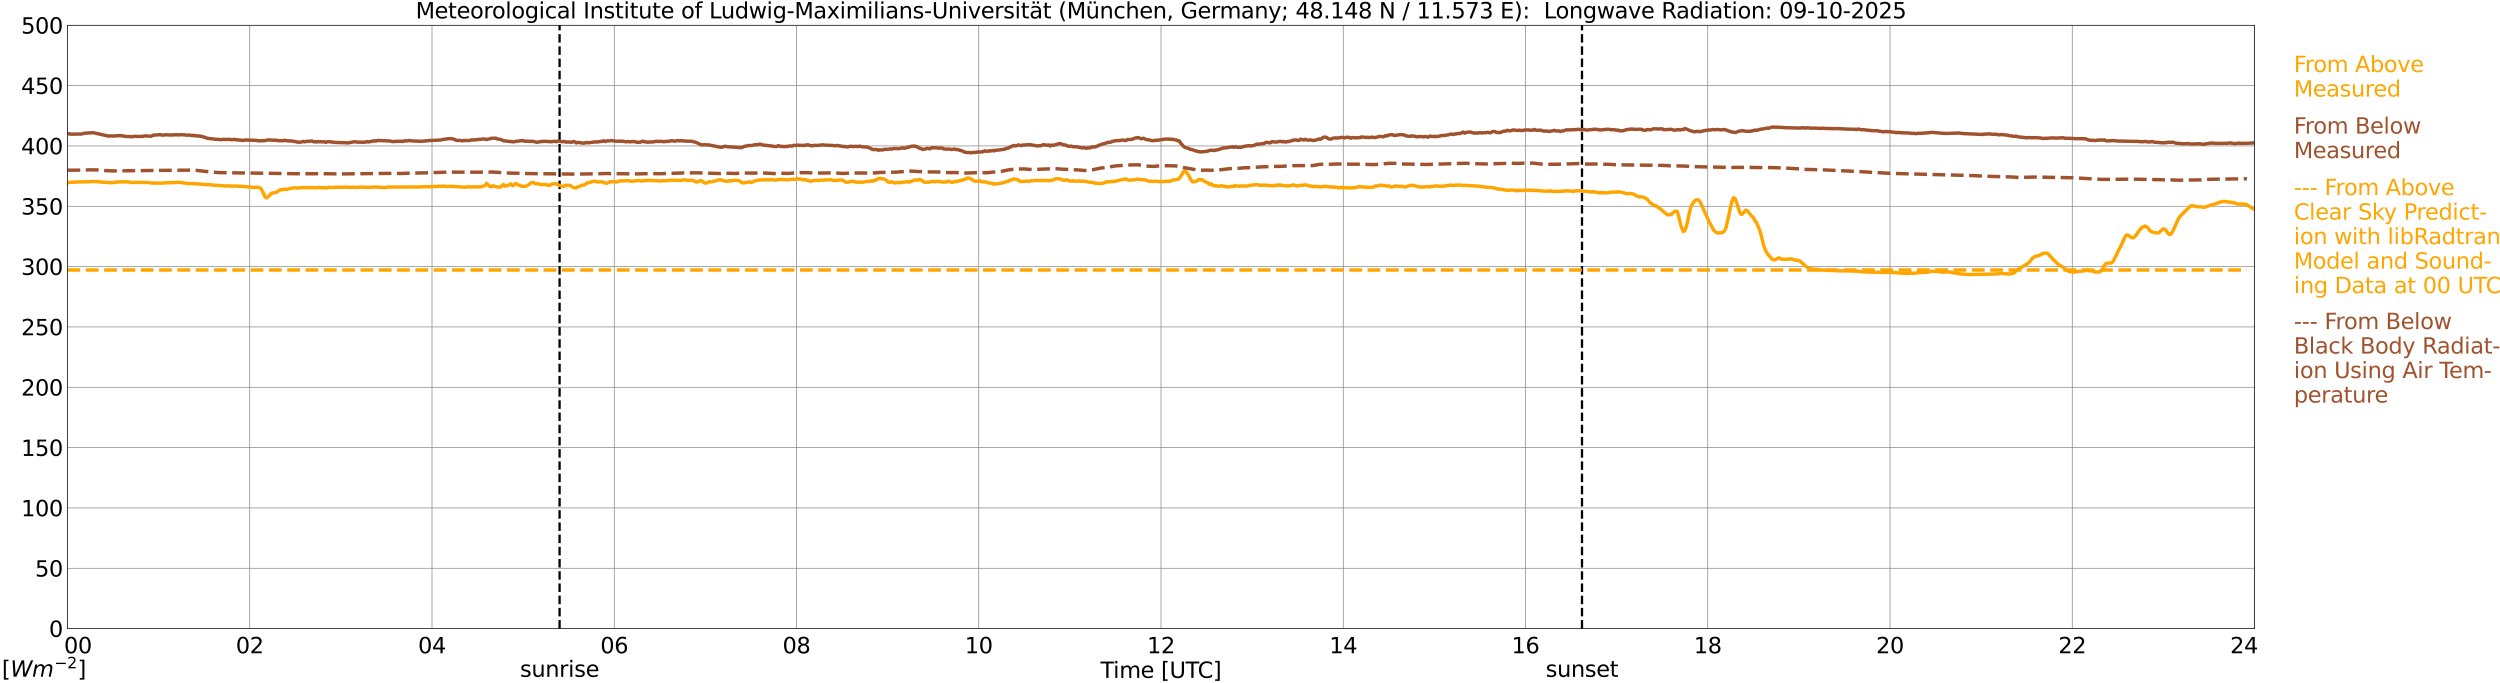 <?xml version="1.0" encoding="utf-8" standalone="no"?>
<!DOCTYPE svg PUBLIC "-//W3C//DTD SVG 1.1//EN"
  "http://www.w3.org/Graphics/SVG/1.1/DTD/svg11.dtd">
<svg xmlns:xlink="http://www.w3.org/1999/xlink" width="1085.4pt" height="296.64pt" viewBox="0 0 1085.4 296.64" xmlns="http://www.w3.org/2000/svg" version="1.1">
 <defs>
  <style type="text/css">*{stroke-linejoin: round; stroke-linecap: butt}</style>
 </defs>
 <g id="figure_1">
  <g id="patch_1">
   <path d="M 0 296.64 
L 1085.4 296.64 
L 1085.4 0 
L 0 0 
z
" style="fill: #ffffff"/>
  </g>
  <g id="axes_1">
   <g id="patch_2">
    <path d="M 29.306 272.909 
L 978.814 272.909 
L 978.814 10.976 
L 29.306 10.976 
z
" style="fill: #ffffff"/>
   </g>
   <g id="patch_3">
    <path d="M 978.814 272.909 
L 978.814 272.909 
L 978.814 10.976 
L 978.814 10.976 
z
" clip-path="url(#p28465dac51)" style="fill: #d3d3d3; opacity: 0.25; stroke: #d3d3d3; stroke-linejoin: miter"/>
   </g>
   <g id="matplotlib.axis_1">
    <g id="xtick_1">
     <g id="line2d_1">
      <path d="M 29.306 272.909 
L 29.306 10.976 
" clip-path="url(#p28465dac51)" style="fill: none; stroke: #808080; stroke-width: 0.3; stroke-linecap: square"/>
     </g>
     <g id="line2d_2"/>
     <g id="text_1">
      <!--    00 -->
      <g transform="translate(18.733 283.627) scale(0.095 -0.095)">
       <defs>
        <path id="DejaVuSans-20" transform="scale(0.016)"/>
        <path id="DejaVuSans-30" d="M 2034 4250 
Q 1547 4250 1301 3770 
Q 1056 3291 1056 2328 
Q 1056 1369 1301 889 
Q 1547 409 2034 409 
Q 2525 409 2770 889 
Q 3016 1369 3016 2328 
Q 3016 3291 2770 3770 
Q 2525 4250 2034 4250 
z
M 2034 4750 
Q 2819 4750 3233 4129 
Q 3647 3509 3647 2328 
Q 3647 1150 3233 529 
Q 2819 -91 2034 -91 
Q 1250 -91 836 529 
Q 422 1150 422 2328 
Q 422 3509 836 4129 
Q 1250 4750 2034 4750 
z
" transform="scale(0.016)"/>
       </defs>
       <use xlink:href="#DejaVuSans-20"/>
       <use xlink:href="#DejaVuSans-20" transform="translate(31.787 0)"/>
       <use xlink:href="#DejaVuSans-20" transform="translate(63.574 0)"/>
       <use xlink:href="#DejaVuSans-30" transform="translate(95.361 0)"/>
       <use xlink:href="#DejaVuSans-30" transform="translate(158.984 0)"/>
      </g>
     </g>
    </g>
    <g id="xtick_2">
     <g id="line2d_3">
      <path d="M 108.431 272.909 
L 108.431 10.976 
" clip-path="url(#p28465dac51)" style="fill: none; stroke: #808080; stroke-width: 0.3; stroke-linecap: square"/>
     </g>
     <g id="line2d_4"/>
     <g id="text_2">
      <!-- 02 -->
      <g transform="translate(102.387 283.627) scale(0.095 -0.095)">
       <defs>
        <path id="DejaVuSans-32" d="M 1228 531 
L 3431 531 
L 3431 0 
L 469 0 
L 469 531 
Q 828 903 1448 1529 
Q 2069 2156 2228 2338 
Q 2531 2678 2651 2914 
Q 2772 3150 2772 3378 
Q 2772 3750 2511 3984 
Q 2250 4219 1831 4219 
Q 1534 4219 1204 4116 
Q 875 4013 500 3803 
L 500 4441 
Q 881 4594 1212 4672 
Q 1544 4750 1819 4750 
Q 2544 4750 2975 4387 
Q 3406 4025 3406 3419 
Q 3406 3131 3298 2873 
Q 3191 2616 2906 2266 
Q 2828 2175 2409 1742 
Q 1991 1309 1228 531 
z
" transform="scale(0.016)"/>
       </defs>
       <use xlink:href="#DejaVuSans-30"/>
       <use xlink:href="#DejaVuSans-32" transform="translate(63.623 0)"/>
      </g>
     </g>
    </g>
    <g id="xtick_3">
     <g id="line2d_5">
      <path d="M 187.557 272.909 
L 187.557 10.976 
" clip-path="url(#p28465dac51)" style="fill: none; stroke: #808080; stroke-width: 0.3; stroke-linecap: square"/>
     </g>
     <g id="line2d_6"/>
     <g id="text_3">
      <!-- 04 -->
      <g transform="translate(181.513 283.627) scale(0.095 -0.095)">
       <defs>
        <path id="DejaVuSans-34" d="M 2419 4116 
L 825 1625 
L 2419 1625 
L 2419 4116 
z
M 2253 4666 
L 3047 4666 
L 3047 1625 
L 3713 1625 
L 3713 1100 
L 3047 1100 
L 3047 0 
L 2419 0 
L 2419 1100 
L 313 1100 
L 313 1709 
L 2253 4666 
z
" transform="scale(0.016)"/>
       </defs>
       <use xlink:href="#DejaVuSans-30"/>
       <use xlink:href="#DejaVuSans-34" transform="translate(63.623 0)"/>
      </g>
     </g>
    </g>
    <g id="xtick_4">
     <g id="line2d_7">
      <path d="M 266.683 272.909 
L 266.683 10.976 
" clip-path="url(#p28465dac51)" style="fill: none; stroke: #808080; stroke-width: 0.3; stroke-linecap: square"/>
     </g>
     <g id="line2d_8"/>
     <g id="text_4">
      <!-- 06 -->
      <g transform="translate(260.638 283.627) scale(0.095 -0.095)">
       <defs>
        <path id="DejaVuSans-36" d="M 2113 2584 
Q 1688 2584 1439 2293 
Q 1191 2003 1191 1497 
Q 1191 994 1439 701 
Q 1688 409 2113 409 
Q 2538 409 2786 701 
Q 3034 994 3034 1497 
Q 3034 2003 2786 2293 
Q 2538 2584 2113 2584 
z
M 3366 4563 
L 3366 3988 
Q 3128 4100 2886 4159 
Q 2644 4219 2406 4219 
Q 1781 4219 1451 3797 
Q 1122 3375 1075 2522 
Q 1259 2794 1537 2939 
Q 1816 3084 2150 3084 
Q 2853 3084 3261 2657 
Q 3669 2231 3669 1497 
Q 3669 778 3244 343 
Q 2819 -91 2113 -91 
Q 1303 -91 875 529 
Q 447 1150 447 2328 
Q 447 3434 972 4092 
Q 1497 4750 2381 4750 
Q 2619 4750 2861 4703 
Q 3103 4656 3366 4563 
z
" transform="scale(0.016)"/>
       </defs>
       <use xlink:href="#DejaVuSans-30"/>
       <use xlink:href="#DejaVuSans-36" transform="translate(63.623 0)"/>
      </g>
     </g>
    </g>
    <g id="xtick_5">
     <g id="line2d_9">
      <path d="M 345.808 272.909 
L 345.808 10.976 
" clip-path="url(#p28465dac51)" style="fill: none; stroke: #808080; stroke-width: 0.3; stroke-linecap: square"/>
     </g>
     <g id="line2d_10"/>
     <g id="text_5">
      <!-- 08 -->
      <g transform="translate(339.764 283.627) scale(0.095 -0.095)">
       <defs>
        <path id="DejaVuSans-38" d="M 2034 2216 
Q 1584 2216 1326 1975 
Q 1069 1734 1069 1313 
Q 1069 891 1326 650 
Q 1584 409 2034 409 
Q 2484 409 2743 651 
Q 3003 894 3003 1313 
Q 3003 1734 2745 1975 
Q 2488 2216 2034 2216 
z
M 1403 2484 
Q 997 2584 770 2862 
Q 544 3141 544 3541 
Q 544 4100 942 4425 
Q 1341 4750 2034 4750 
Q 2731 4750 3128 4425 
Q 3525 4100 3525 3541 
Q 3525 3141 3298 2862 
Q 3072 2584 2669 2484 
Q 3125 2378 3379 2068 
Q 3634 1759 3634 1313 
Q 3634 634 3220 271 
Q 2806 -91 2034 -91 
Q 1263 -91 848 271 
Q 434 634 434 1313 
Q 434 1759 690 2068 
Q 947 2378 1403 2484 
z
M 1172 3481 
Q 1172 3119 1398 2916 
Q 1625 2713 2034 2713 
Q 2441 2713 2670 2916 
Q 2900 3119 2900 3481 
Q 2900 3844 2670 4047 
Q 2441 4250 2034 4250 
Q 1625 4250 1398 4047 
Q 1172 3844 1172 3481 
z
" transform="scale(0.016)"/>
       </defs>
       <use xlink:href="#DejaVuSans-30"/>
       <use xlink:href="#DejaVuSans-38" transform="translate(63.623 0)"/>
      </g>
     </g>
    </g>
    <g id="xtick_6">
     <g id="line2d_11">
      <path d="M 424.934 272.909 
L 424.934 10.976 
" clip-path="url(#p28465dac51)" style="fill: none; stroke: #808080; stroke-width: 0.3; stroke-linecap: square"/>
     </g>
     <g id="line2d_12"/>
     <g id="text_6">
      <!-- 10 -->
      <g transform="translate(418.89 283.627) scale(0.095 -0.095)">
       <defs>
        <path id="DejaVuSans-31" d="M 794 531 
L 1825 531 
L 1825 4091 
L 703 3866 
L 703 4441 
L 1819 4666 
L 2450 4666 
L 2450 531 
L 3481 531 
L 3481 0 
L 794 0 
L 794 531 
z
" transform="scale(0.016)"/>
       </defs>
       <use xlink:href="#DejaVuSans-31"/>
       <use xlink:href="#DejaVuSans-30" transform="translate(63.623 0)"/>
      </g>
     </g>
    </g>
    <g id="xtick_7">
     <g id="line2d_13">
      <path d="M 504.06 272.909 
L 504.06 10.976 
" clip-path="url(#p28465dac51)" style="fill: none; stroke: #808080; stroke-width: 0.3; stroke-linecap: square"/>
     </g>
     <g id="line2d_14"/>
     <g id="text_7">
      <!-- 12 -->
      <g transform="translate(498.015 283.627) scale(0.095 -0.095)">
       <use xlink:href="#DejaVuSans-31"/>
       <use xlink:href="#DejaVuSans-32" transform="translate(63.623 0)"/>
      </g>
     </g>
    </g>
    <g id="xtick_8">
     <g id="line2d_15">
      <path d="M 583.185 272.909 
L 583.185 10.976 
" clip-path="url(#p28465dac51)" style="fill: none; stroke: #808080; stroke-width: 0.3; stroke-linecap: square"/>
     </g>
     <g id="line2d_16"/>
     <g id="text_8">
      <!-- 14 -->
      <g transform="translate(577.141 283.627) scale(0.095 -0.095)">
       <use xlink:href="#DejaVuSans-31"/>
       <use xlink:href="#DejaVuSans-34" transform="translate(63.623 0)"/>
      </g>
     </g>
    </g>
    <g id="xtick_9">
     <g id="line2d_17">
      <path d="M 662.311 272.909 
L 662.311 10.976 
" clip-path="url(#p28465dac51)" style="fill: none; stroke: #808080; stroke-width: 0.3; stroke-linecap: square"/>
     </g>
     <g id="line2d_18"/>
     <g id="text_9">
      <!-- 16 -->
      <g transform="translate(656.267 283.627) scale(0.095 -0.095)">
       <use xlink:href="#DejaVuSans-31"/>
       <use xlink:href="#DejaVuSans-36" transform="translate(63.623 0)"/>
      </g>
     </g>
    </g>
    <g id="xtick_10">
     <g id="line2d_19">
      <path d="M 741.437 272.909 
L 741.437 10.976 
" clip-path="url(#p28465dac51)" style="fill: none; stroke: #808080; stroke-width: 0.3; stroke-linecap: square"/>
     </g>
     <g id="line2d_20"/>
     <g id="text_10">
      <!-- 18 -->
      <g transform="translate(735.392 283.627) scale(0.095 -0.095)">
       <use xlink:href="#DejaVuSans-31"/>
       <use xlink:href="#DejaVuSans-38" transform="translate(63.623 0)"/>
      </g>
     </g>
    </g>
    <g id="xtick_11">
     <g id="line2d_21">
      <path d="M 820.562 272.909 
L 820.562 10.976 
" clip-path="url(#p28465dac51)" style="fill: none; stroke: #808080; stroke-width: 0.3; stroke-linecap: square"/>
     </g>
     <g id="line2d_22"/>
     <g id="text_11">
      <!-- 20 -->
      <g transform="translate(814.518 283.627) scale(0.095 -0.095)">
       <use xlink:href="#DejaVuSans-32"/>
       <use xlink:href="#DejaVuSans-30" transform="translate(63.623 0)"/>
      </g>
     </g>
    </g>
    <g id="xtick_12">
     <g id="line2d_23">
      <path d="M 899.688 272.909 
L 899.688 10.976 
" clip-path="url(#p28465dac51)" style="fill: none; stroke: #808080; stroke-width: 0.3; stroke-linecap: square"/>
     </g>
     <g id="line2d_24"/>
     <g id="text_12">
      <!-- 22 -->
      <g transform="translate(893.644 283.627) scale(0.095 -0.095)">
       <use xlink:href="#DejaVuSans-32"/>
       <use xlink:href="#DejaVuSans-32" transform="translate(63.623 0)"/>
      </g>
     </g>
    </g>
    <g id="xtick_13">
     <g id="line2d_25">
      <path d="M 978.814 272.909 
L 978.814 10.976 
" clip-path="url(#p28465dac51)" style="fill: none; stroke: #808080; stroke-width: 0.3; stroke-linecap: square"/>
     </g>
     <g id="line2d_26"/>
     <g id="text_13">
      <!-- 24    -->
      <g transform="translate(968.241 283.627) scale(0.095 -0.095)">
       <use xlink:href="#DejaVuSans-32"/>
       <use xlink:href="#DejaVuSans-34" transform="translate(63.623 0)"/>
       <use xlink:href="#DejaVuSans-20" transform="translate(127.246 0)"/>
       <use xlink:href="#DejaVuSans-20" transform="translate(159.033 0)"/>
       <use xlink:href="#DejaVuSans-20" transform="translate(190.82 0)"/>
      </g>
     </g>
    </g>
    <g id="text_14">
     <!-- Time [UTC] -->
     <g transform="translate(477.806 294.322) scale(0.095 -0.095)">
      <defs>
       <path id="DejaVuSans-54" d="M -19 4666 
L 3928 4666 
L 3928 4134 
L 2272 4134 
L 2272 0 
L 1638 0 
L 1638 4134 
L -19 4134 
L -19 4666 
z
" transform="scale(0.016)"/>
       <path id="DejaVuSans-69" d="M 603 3500 
L 1178 3500 
L 1178 0 
L 603 0 
L 603 3500 
z
M 603 4863 
L 1178 4863 
L 1178 4134 
L 603 4134 
L 603 4863 
z
" transform="scale(0.016)"/>
       <path id="DejaVuSans-6d" d="M 3328 2828 
Q 3544 3216 3844 3400 
Q 4144 3584 4550 3584 
Q 5097 3584 5394 3201 
Q 5691 2819 5691 2113 
L 5691 0 
L 5113 0 
L 5113 2094 
Q 5113 2597 4934 2840 
Q 4756 3084 4391 3084 
Q 3944 3084 3684 2787 
Q 3425 2491 3425 1978 
L 3425 0 
L 2847 0 
L 2847 2094 
Q 2847 2600 2669 2842 
Q 2491 3084 2119 3084 
Q 1678 3084 1418 2786 
Q 1159 2488 1159 1978 
L 1159 0 
L 581 0 
L 581 3500 
L 1159 3500 
L 1159 2956 
Q 1356 3278 1631 3431 
Q 1906 3584 2284 3584 
Q 2666 3584 2933 3390 
Q 3200 3197 3328 2828 
z
" transform="scale(0.016)"/>
       <path id="DejaVuSans-65" d="M 3597 1894 
L 3597 1613 
L 953 1613 
Q 991 1019 1311 708 
Q 1631 397 2203 397 
Q 2534 397 2845 478 
Q 3156 559 3463 722 
L 3463 178 
Q 3153 47 2828 -22 
Q 2503 -91 2169 -91 
Q 1331 -91 842 396 
Q 353 884 353 1716 
Q 353 2575 817 3079 
Q 1281 3584 2069 3584 
Q 2775 3584 3186 3129 
Q 3597 2675 3597 1894 
z
M 3022 2063 
Q 3016 2534 2758 2815 
Q 2500 3097 2075 3097 
Q 1594 3097 1305 2825 
Q 1016 2553 972 2059 
L 3022 2063 
z
" transform="scale(0.016)"/>
       <path id="DejaVuSans-5b" d="M 550 4863 
L 1875 4863 
L 1875 4416 
L 1125 4416 
L 1125 -397 
L 1875 -397 
L 1875 -844 
L 550 -844 
L 550 4863 
z
" transform="scale(0.016)"/>
       <path id="DejaVuSans-55" d="M 556 4666 
L 1191 4666 
L 1191 1831 
Q 1191 1081 1462 751 
Q 1734 422 2344 422 
Q 2950 422 3222 751 
Q 3494 1081 3494 1831 
L 3494 4666 
L 4128 4666 
L 4128 1753 
Q 4128 841 3676 375 
Q 3225 -91 2344 -91 
Q 1459 -91 1007 375 
Q 556 841 556 1753 
L 556 4666 
z
" transform="scale(0.016)"/>
       <path id="DejaVuSans-43" d="M 4122 4306 
L 4122 3641 
Q 3803 3938 3442 4084 
Q 3081 4231 2675 4231 
Q 1875 4231 1450 3742 
Q 1025 3253 1025 2328 
Q 1025 1406 1450 917 
Q 1875 428 2675 428 
Q 3081 428 3442 575 
Q 3803 722 4122 1019 
L 4122 359 
Q 3791 134 3420 21 
Q 3050 -91 2638 -91 
Q 1578 -91 968 557 
Q 359 1206 359 2328 
Q 359 3453 968 4101 
Q 1578 4750 2638 4750 
Q 3056 4750 3426 4639 
Q 3797 4528 4122 4306 
z
" transform="scale(0.016)"/>
       <path id="DejaVuSans-5d" d="M 1947 4863 
L 1947 -844 
L 622 -844 
L 622 -397 
L 1369 -397 
L 1369 4416 
L 622 4416 
L 622 4863 
L 1947 4863 
z
" transform="scale(0.016)"/>
      </defs>
      <use xlink:href="#DejaVuSans-54"/>
      <use xlink:href="#DejaVuSans-69" transform="translate(57.959 0)"/>
      <use xlink:href="#DejaVuSans-6d" transform="translate(85.742 0)"/>
      <use xlink:href="#DejaVuSans-65" transform="translate(183.154 0)"/>
      <use xlink:href="#DejaVuSans-20" transform="translate(244.678 0)"/>
      <use xlink:href="#DejaVuSans-5b" transform="translate(276.465 0)"/>
      <use xlink:href="#DejaVuSans-55" transform="translate(315.479 0)"/>
      <use xlink:href="#DejaVuSans-54" transform="translate(388.672 0)"/>
      <use xlink:href="#DejaVuSans-43" transform="translate(443.881 0)"/>
      <use xlink:href="#DejaVuSans-5d" transform="translate(513.705 0)"/>
     </g>
    </g>
   </g>
   <g id="matplotlib.axis_2">
    <g id="ytick_1">
     <g id="line2d_27">
      <path d="M 29.306 272.909 
L 978.814 272.909 
" clip-path="url(#p28465dac51)" style="fill: none; stroke: #808080; stroke-width: 0.3; stroke-linecap: square"/>
     </g>
     <g id="line2d_28"/>
     <g id="text_15">
      <!-- 0 -->
      <g transform="translate(21.261 276.518) scale(0.095 -0.095)">
       <use xlink:href="#DejaVuSans-30"/>
      </g>
     </g>
    </g>
    <g id="ytick_2">
     <g id="line2d_29">
      <path d="M 29.306 246.715 
L 978.814 246.715 
" clip-path="url(#p28465dac51)" style="fill: none; stroke: #808080; stroke-width: 0.3; stroke-linecap: square"/>
     </g>
     <g id="line2d_30"/>
     <g id="text_16">
      <!-- 50 -->
      <g transform="translate(15.217 250.325) scale(0.095 -0.095)">
       <defs>
        <path id="DejaVuSans-35" d="M 691 4666 
L 3169 4666 
L 3169 4134 
L 1269 4134 
L 1269 2991 
Q 1406 3038 1543 3061 
Q 1681 3084 1819 3084 
Q 2600 3084 3056 2656 
Q 3513 2228 3513 1497 
Q 3513 744 3044 326 
Q 2575 -91 1722 -91 
Q 1428 -91 1123 -41 
Q 819 9 494 109 
L 494 744 
Q 775 591 1075 516 
Q 1375 441 1709 441 
Q 2250 441 2565 725 
Q 2881 1009 2881 1497 
Q 2881 1984 2565 2268 
Q 2250 2553 1709 2553 
Q 1456 2553 1204 2497 
Q 953 2441 691 2322 
L 691 4666 
z
" transform="scale(0.016)"/>
       </defs>
       <use xlink:href="#DejaVuSans-35"/>
       <use xlink:href="#DejaVuSans-30" transform="translate(63.623 0)"/>
      </g>
     </g>
    </g>
    <g id="ytick_3">
     <g id="line2d_31">
      <path d="M 29.306 220.522 
L 978.814 220.522 
" clip-path="url(#p28465dac51)" style="fill: none; stroke: #808080; stroke-width: 0.3; stroke-linecap: square"/>
     </g>
     <g id="line2d_32"/>
     <g id="text_17">
      <!-- 100 -->
      <g transform="translate(9.173 224.131) scale(0.095 -0.095)">
       <use xlink:href="#DejaVuSans-31"/>
       <use xlink:href="#DejaVuSans-30" transform="translate(63.623 0)"/>
       <use xlink:href="#DejaVuSans-30" transform="translate(127.246 0)"/>
      </g>
     </g>
    </g>
    <g id="ytick_4">
     <g id="line2d_33">
      <path d="M 29.306 194.329 
L 978.814 194.329 
" clip-path="url(#p28465dac51)" style="fill: none; stroke: #808080; stroke-width: 0.3; stroke-linecap: square"/>
     </g>
     <g id="line2d_34"/>
     <g id="text_18">
      <!-- 150 -->
      <g transform="translate(9.173 197.938) scale(0.095 -0.095)">
       <use xlink:href="#DejaVuSans-31"/>
       <use xlink:href="#DejaVuSans-35" transform="translate(63.623 0)"/>
       <use xlink:href="#DejaVuSans-30" transform="translate(127.246 0)"/>
      </g>
     </g>
    </g>
    <g id="ytick_5">
     <g id="line2d_35">
      <path d="M 29.306 168.136 
L 978.814 168.136 
" clip-path="url(#p28465dac51)" style="fill: none; stroke: #808080; stroke-width: 0.3; stroke-linecap: square"/>
     </g>
     <g id="line2d_36"/>
     <g id="text_19">
      <!-- 200 -->
      <g transform="translate(9.173 171.745) scale(0.095 -0.095)">
       <use xlink:href="#DejaVuSans-32"/>
       <use xlink:href="#DejaVuSans-30" transform="translate(63.623 0)"/>
       <use xlink:href="#DejaVuSans-30" transform="translate(127.246 0)"/>
      </g>
     </g>
    </g>
    <g id="ytick_6">
     <g id="line2d_37">
      <path d="M 29.306 141.942 
L 978.814 141.942 
" clip-path="url(#p28465dac51)" style="fill: none; stroke: #808080; stroke-width: 0.3; stroke-linecap: square"/>
     </g>
     <g id="line2d_38"/>
     <g id="text_20">
      <!-- 250 -->
      <g transform="translate(9.173 145.551) scale(0.095 -0.095)">
       <use xlink:href="#DejaVuSans-32"/>
       <use xlink:href="#DejaVuSans-35" transform="translate(63.623 0)"/>
       <use xlink:href="#DejaVuSans-30" transform="translate(127.246 0)"/>
      </g>
     </g>
    </g>
    <g id="ytick_7">
     <g id="line2d_39">
      <path d="M 29.306 115.749 
L 978.814 115.749 
" clip-path="url(#p28465dac51)" style="fill: none; stroke: #808080; stroke-width: 0.3; stroke-linecap: square"/>
     </g>
     <g id="line2d_40"/>
     <g id="text_21">
      <!-- 300 -->
      <g transform="translate(9.173 119.358) scale(0.095 -0.095)">
       <defs>
        <path id="DejaVuSans-33" d="M 2597 2516 
Q 3050 2419 3304 2112 
Q 3559 1806 3559 1356 
Q 3559 666 3084 287 
Q 2609 -91 1734 -91 
Q 1441 -91 1130 -33 
Q 819 25 488 141 
L 488 750 
Q 750 597 1062 519 
Q 1375 441 1716 441 
Q 2309 441 2620 675 
Q 2931 909 2931 1356 
Q 2931 1769 2642 2001 
Q 2353 2234 1838 2234 
L 1294 2234 
L 1294 2753 
L 1863 2753 
Q 2328 2753 2575 2939 
Q 2822 3125 2822 3475 
Q 2822 3834 2567 4026 
Q 2313 4219 1838 4219 
Q 1578 4219 1281 4162 
Q 984 4106 628 3988 
L 628 4550 
Q 988 4650 1302 4700 
Q 1616 4750 1894 4750 
Q 2613 4750 3031 4423 
Q 3450 4097 3450 3541 
Q 3450 3153 3228 2886 
Q 3006 2619 2597 2516 
z
" transform="scale(0.016)"/>
       </defs>
       <use xlink:href="#DejaVuSans-33"/>
       <use xlink:href="#DejaVuSans-30" transform="translate(63.623 0)"/>
       <use xlink:href="#DejaVuSans-30" transform="translate(127.246 0)"/>
      </g>
     </g>
    </g>
    <g id="ytick_8">
     <g id="line2d_41">
      <path d="M 29.306 89.556 
L 978.814 89.556 
" clip-path="url(#p28465dac51)" style="fill: none; stroke: #808080; stroke-width: 0.3; stroke-linecap: square"/>
     </g>
     <g id="line2d_42"/>
     <g id="text_22">
      <!-- 350 -->
      <g transform="translate(9.173 93.165) scale(0.095 -0.095)">
       <use xlink:href="#DejaVuSans-33"/>
       <use xlink:href="#DejaVuSans-35" transform="translate(63.623 0)"/>
       <use xlink:href="#DejaVuSans-30" transform="translate(127.246 0)"/>
      </g>
     </g>
    </g>
    <g id="ytick_9">
     <g id="line2d_43">
      <path d="M 29.306 63.362 
L 978.814 63.362 
" clip-path="url(#p28465dac51)" style="fill: none; stroke: #808080; stroke-width: 0.3; stroke-linecap: square"/>
     </g>
     <g id="line2d_44"/>
     <g id="text_23">
      <!-- 400 -->
      <g transform="translate(9.173 66.972) scale(0.095 -0.095)">
       <use xlink:href="#DejaVuSans-34"/>
       <use xlink:href="#DejaVuSans-30" transform="translate(63.623 0)"/>
       <use xlink:href="#DejaVuSans-30" transform="translate(127.246 0)"/>
      </g>
     </g>
    </g>
    <g id="ytick_10">
     <g id="line2d_45">
      <path d="M 29.306 37.169 
L 978.814 37.169 
" clip-path="url(#p28465dac51)" style="fill: none; stroke: #808080; stroke-width: 0.3; stroke-linecap: square"/>
     </g>
     <g id="line2d_46"/>
     <g id="text_24">
      <!-- 450 -->
      <g transform="translate(9.173 40.778) scale(0.095 -0.095)">
       <use xlink:href="#DejaVuSans-34"/>
       <use xlink:href="#DejaVuSans-35" transform="translate(63.623 0)"/>
       <use xlink:href="#DejaVuSans-30" transform="translate(127.246 0)"/>
      </g>
     </g>
    </g>
    <g id="ytick_11">
     <g id="line2d_47">
      <path d="M 29.306 10.976 
L 978.814 10.976 
" clip-path="url(#p28465dac51)" style="fill: none; stroke: #808080; stroke-width: 0.3; stroke-linecap: square"/>
     </g>
     <g id="line2d_48"/>
     <g id="text_25">
      <!-- 500 -->
      <g transform="translate(9.173 14.585) scale(0.095 -0.095)">
       <use xlink:href="#DejaVuSans-35"/>
       <use xlink:href="#DejaVuSans-30" transform="translate(63.623 0)"/>
       <use xlink:href="#DejaVuSans-30" transform="translate(127.246 0)"/>
      </g>
     </g>
    </g>
   </g>
   <g id="line2d_49">
    <path d="M 242.945 272.909 
L 242.945 10.976 
" clip-path="url(#p28465dac51)" style="fill: none; stroke-dasharray: 3.7,1.6; stroke-dashoffset: 0; stroke: #000000"/>
   </g>
   <g id="line2d_50">
    <path d="M 686.84 272.909 
L 686.84 10.976 
" clip-path="url(#p28465dac51)" style="fill: none; stroke-dasharray: 3.7,1.6; stroke-dashoffset: 0; stroke: #000000"/>
   </g>
   <g id="line2d_51">
    <path d="M 29.306 79.424 
L 29.965 79.199 
L 33.921 78.994 
L 39.197 78.911 
L 39.856 78.811 
L 41.175 78.795 
L 43.812 78.994 
L 44.472 79.136 
L 45.79 79.146 
L 48.428 79.325 
L 51.725 78.974 
L 55.022 78.921 
L 56.34 79.068 
L 57 79.235 
L 58.319 79.194 
L 62.275 79.173 
L 63.594 79.262 
L 64.253 79.178 
L 65.572 79.455 
L 68.869 79.518 
L 70.847 79.492 
L 71.506 79.366 
L 74.144 79.325 
L 77.441 79.162 
L 78.759 79.283 
L 82.056 79.744 
L 82.716 79.686 
L 84.034 79.723 
L 87.331 79.937 
L 87.991 80.084 
L 91.288 80.152 
L 91.947 80.367 
L 93.266 80.419 
L 94.584 80.503 
L 96.563 80.592 
L 97.881 80.791 
L 98.541 80.687 
L 101.178 80.844 
L 101.838 80.692 
L 102.497 80.818 
L 105.135 80.922 
L 107.113 81.111 
L 107.772 81.09 
L 110.41 81.43 
L 111.069 81.247 
L 112.388 81.404 
L 113.047 81.65 
L 113.707 82.546 
L 115.025 85.359 
L 115.685 85.957 
L 116.344 85.569 
L 117.663 84.076 
L 118.322 83.772 
L 118.982 83.741 
L 119.641 83.594 
L 120.3 83.295 
L 121.619 82.405 
L 123.597 82.164 
L 124.257 82.253 
L 127.553 81.54 
L 128.872 81.588 
L 129.532 81.645 
L 131.51 81.383 
L 132.169 81.535 
L 132.829 81.394 
L 134.147 81.551 
L 135.466 81.368 
L 136.125 81.54 
L 138.763 81.394 
L 140.082 81.551 
L 140.741 81.436 
L 141.4 81.656 
L 142.06 81.509 
L 142.719 81.21 
L 143.379 81.409 
L 146.676 81.263 
L 147.335 81.347 
L 149.313 81.258 
L 150.632 81.305 
L 151.291 81.273 
L 151.951 81.368 
L 153.929 81.284 
L 154.588 81.472 
L 155.247 81.326 
L 156.566 81.289 
L 157.226 81.184 
L 157.885 81.362 
L 158.544 81.252 
L 159.863 81.357 
L 161.182 81.315 
L 162.501 81.137 
L 163.16 81.331 
L 163.819 81.184 
L 165.798 81.425 
L 166.457 81.389 
L 167.116 81.525 
L 168.435 81.179 
L 169.754 81.21 
L 178.985 81.184 
L 180.963 81.132 
L 181.623 81.247 
L 182.941 81.1 
L 186.238 81.074 
L 187.557 81.006 
L 188.876 80.98 
L 190.854 80.844 
L 191.513 80.99 
L 192.173 80.749 
L 194.151 80.969 
L 196.129 80.907 
L 202.063 81.268 
L 202.723 81.106 
L 204.042 81.163 
L 206.02 81.111 
L 206.679 81.21 
L 209.317 81.048 
L 210.635 80.446 
L 211.295 79.613 
L 212.614 80.938 
L 213.273 81.1 
L 213.932 80.65 
L 215.91 81.179 
L 216.57 81.263 
L 217.229 81.205 
L 218.548 80.105 
L 219.207 80.786 
L 220.526 80.54 
L 221.845 79.822 
L 222.504 80.608 
L 223.164 80.383 
L 223.823 79.66 
L 224.482 79.958 
L 225.142 80.414 
L 225.801 80.467 
L 226.461 80.928 
L 228.439 80.828 
L 229.757 80.053 
L 230.417 79.435 
L 231.076 79.246 
L 231.736 79.283 
L 232.395 79.806 
L 233.714 79.77 
L 235.033 80.205 
L 236.351 80.047 
L 237.011 80.252 
L 237.67 80.267 
L 238.329 80.55 
L 239.648 79.948 
L 240.308 79.801 
L 241.626 79.801 
L 242.286 80.278 
L 244.264 80.98 
L 244.923 80.818 
L 245.583 80.435 
L 247.561 80.487 
L 248.22 81.043 
L 248.88 81.378 
L 250.198 81.614 
L 250.858 81.064 
L 251.517 80.964 
L 252.836 80.32 
L 253.495 80.362 
L 254.155 80.089 
L 254.814 79.429 
L 256.133 79.199 
L 256.792 78.874 
L 257.451 78.827 
L 258.111 78.659 
L 259.43 79.01 
L 261.408 78.942 
L 263.386 79.607 
L 264.705 78.932 
L 266.023 78.858 
L 266.683 78.843 
L 267.342 78.979 
L 268.002 78.968 
L 269.32 78.497 
L 270.639 78.539 
L 271.958 78.46 
L 273.277 78.439 
L 273.936 78.696 
L 274.595 78.602 
L 275.255 78.654 
L 275.914 78.476 
L 277.233 78.345 
L 278.552 78.638 
L 279.211 78.439 
L 281.189 78.355 
L 281.849 78.219 
L 282.508 78.387 
L 283.167 78.361 
L 283.827 78.486 
L 284.486 78.376 
L 285.805 78.56 
L 289.761 78.429 
L 291.739 78.167 
L 292.399 78.298 
L 295.696 78.319 
L 296.355 78.156 
L 297.014 78.146 
L 297.674 78.02 
L 298.333 78.371 
L 298.992 78.361 
L 299.652 78.193 
L 300.311 78.366 
L 300.971 78.361 
L 302.289 79.01 
L 302.949 78.963 
L 304.267 78.392 
L 304.927 78.691 
L 305.586 79.214 
L 306.246 79.534 
L 306.905 79.398 
L 307.564 79.01 
L 308.224 78.89 
L 308.883 78.979 
L 311.521 78.287 
L 312.18 78.093 
L 312.839 78.088 
L 314.158 78.434 
L 314.818 78.68 
L 316.136 78.623 
L 316.796 78.434 
L 317.455 78.602 
L 318.774 78.261 
L 320.752 78.397 
L 321.411 78.733 
L 322.071 79.283 
L 322.73 79.414 
L 324.049 79.241 
L 325.368 78.932 
L 326.027 79.241 
L 327.346 78.764 
L 328.005 78.403 
L 330.643 78.062 
L 331.302 78.135 
L 333.28 78.02 
L 333.94 78.156 
L 334.599 77.921 
L 335.258 77.957 
L 335.918 78.146 
L 337.236 78.193 
L 337.896 77.868 
L 338.555 77.942 
L 339.874 77.921 
L 341.852 78.078 
L 343.83 77.831 
L 345.149 77.873 
L 346.468 77.543 
L 347.127 77.811 
L 347.787 77.711 
L 348.446 78.078 
L 349.765 78.031 
L 351.743 78.654 
L 352.402 78.623 
L 353.721 78.261 
L 355.04 78.392 
L 355.699 78.355 
L 356.359 78.135 
L 357.677 78.298 
L 358.337 78.067 
L 359.655 78.104 
L 360.974 78.057 
L 361.634 78.371 
L 365.59 78.151 
L 366.249 78.376 
L 366.909 78.968 
L 367.568 79.157 
L 370.206 78.654 
L 371.524 79.052 
L 372.184 79.047 
L 372.843 79.199 
L 373.502 78.958 
L 374.162 79.152 
L 376.799 78.753 
L 377.459 78.79 
L 378.118 78.518 
L 378.777 78.738 
L 379.437 78.345 
L 380.096 78.277 
L 381.415 77.491 
L 382.074 77.439 
L 382.734 77.664 
L 383.393 77.585 
L 384.712 78.24 
L 385.371 78.811 
L 386.031 79.188 
L 387.349 78.911 
L 388.009 79.382 
L 388.668 79.424 
L 389.987 79.152 
L 390.646 79.382 
L 391.306 79.178 
L 393.284 78.979 
L 393.943 78.827 
L 394.603 79.084 
L 397.24 78.13 
L 398.559 78.177 
L 399.218 77.905 
L 399.878 78.062 
L 400.537 78.607 
L 401.196 78.994 
L 401.856 79.173 
L 402.515 79.084 
L 403.175 79.115 
L 403.834 79.015 
L 404.493 78.753 
L 405.812 78.895 
L 406.471 78.759 
L 407.131 78.827 
L 407.79 78.733 
L 408.45 78.974 
L 409.768 79.099 
L 410.428 78.932 
L 411.087 79.01 
L 411.746 78.581 
L 413.065 79.11 
L 413.725 79.167 
L 414.384 78.753 
L 415.043 78.837 
L 419 77.873 
L 419.659 77.449 
L 420.318 77.292 
L 420.978 77.423 
L 421.637 77.685 
L 422.956 78.596 
L 423.615 78.67 
L 424.275 78.628 
L 424.934 78.733 
L 425.593 78.486 
L 426.253 78.979 
L 427.572 78.958 
L 428.231 79.089 
L 428.89 79.351 
L 430.869 79.592 
L 431.528 80 
L 432.187 79.796 
L 432.847 79.827 
L 434.165 79.607 
L 436.144 79.194 
L 436.803 78.874 
L 437.462 78.79 
L 438.781 78.188 
L 439.44 78.078 
L 440.1 77.648 
L 441.419 77.884 
L 442.078 78.182 
L 442.737 78.638 
L 443.397 78.843 
L 444.716 78.701 
L 445.375 78.602 
L 446.694 78.738 
L 448.012 78.408 
L 448.672 78.507 
L 449.331 78.361 
L 450.65 78.277 
L 451.309 78.46 
L 452.628 78.292 
L 453.287 78.46 
L 454.606 78.308 
L 455.266 78.497 
L 455.925 78.308 
L 456.584 78.303 
L 457.244 78.151 
L 457.903 77.774 
L 458.563 77.601 
L 459.222 77.575 
L 460.541 77.732 
L 461.2 78.177 
L 462.519 78.209 
L 463.178 78.078 
L 464.497 78.544 
L 465.156 78.664 
L 465.816 78.45 
L 466.475 78.67 
L 467.134 78.685 
L 467.794 78.57 
L 468.453 78.581 
L 469.113 78.706 
L 470.431 78.638 
L 472.409 78.984 
L 473.069 79.167 
L 474.388 79.157 
L 475.047 79.461 
L 477.025 79.696 
L 479.003 79.518 
L 479.663 79.199 
L 480.981 78.895 
L 481.641 78.994 
L 482.3 78.795 
L 483.619 78.843 
L 486.916 78.004 
L 488.894 77.701 
L 489.553 78.104 
L 490.213 78.235 
L 490.872 78.125 
L 491.532 78.146 
L 492.191 78.031 
L 492.85 78.052 
L 493.51 77.831 
L 494.169 77.763 
L 494.828 77.957 
L 496.147 78.041 
L 496.807 78.041 
L 498.785 78.638 
M 500.103 78.67 
L 500.763 78.801 
L 502.082 78.675 
L 503.4 78.911 
L 504.06 78.722 
L 505.379 78.926 
L 506.038 78.623 
L 506.697 78.764 
L 508.016 78.701 
L 509.335 78.109 
L 509.994 78.125 
L 511.313 77.884 
L 511.972 77.444 
L 512.632 76.569 
L 513.95 74.348 
L 514.61 74.248 
L 515.929 75.914 
L 517.247 78.387 
L 517.907 78.974 
L 519.226 78.748 
L 519.885 78.423 
L 520.544 77.868 
L 521.204 78.099 
L 521.863 77.968 
L 522.522 78.549 
L 523.182 78.79 
L 523.841 79.262 
L 524.501 79.445 
L 525.16 80.1 
L 525.819 79.786 
L 526.479 80.456 
L 527.138 80.708 
L 527.797 80.545 
L 528.457 80.802 
L 529.116 80.875 
L 529.776 80.692 
L 531.094 80.718 
L 531.754 80.959 
L 533.073 81.174 
L 535.051 80.88 
L 535.71 81.001 
L 536.369 80.561 
L 537.029 80.823 
L 538.348 80.776 
L 540.326 80.749 
L 541.644 80.749 
L 542.304 80.493 
L 542.963 80.556 
L 543.623 80.33 
L 544.941 80.231 
L 546.26 80.21 
L 546.919 80.461 
L 547.579 80.482 
L 548.238 80.341 
L 548.898 80.44 
L 549.557 80.346 
L 550.216 80.514 
L 552.195 80.634 
L 552.854 80.697 
L 553.513 80.456 
L 554.173 80.582 
L 554.832 80.231 
L 555.491 80.467 
L 556.151 80.336 
L 556.81 80.561 
L 557.47 80.556 
L 558.129 80.749 
L 558.788 80.629 
L 560.107 80.666 
L 561.426 80.262 
L 563.404 80.76 
L 564.063 80.493 
L 564.723 80.419 
L 566.042 80.435 
L 566.701 80.273 
L 567.36 80.367 
L 568.02 80.681 
L 569.338 80.807 
L 569.998 80.996 
L 570.657 80.996 
L 571.317 80.875 
L 571.976 81.048 
L 572.635 81.032 
L 573.295 81.221 
L 573.954 81.022 
L 575.932 80.886 
L 576.592 81.069 
L 577.91 81.242 
L 578.57 81.095 
L 579.229 81.326 
L 579.889 81.231 
L 580.548 81.462 
L 581.207 81.409 
L 581.867 81.577 
L 582.526 81.305 
L 583.185 81.588 
L 583.845 81.467 
L 584.504 81.572 
L 585.164 81.493 
L 585.823 81.614 
L 588.46 81.472 
L 589.779 81.048 
L 593.076 81.284 
L 594.395 81.336 
L 596.373 81.237 
L 597.032 80.728 
L 598.351 80.702 
L 599.011 80.404 
L 599.67 80.404 
L 600.329 80.582 
L 600.989 80.508 
L 602.307 80.87 
L 602.967 80.692 
L 603.626 81.059 
L 604.286 81.174 
L 604.945 81.09 
L 605.604 80.76 
L 606.264 80.77 
L 607.582 80.933 
L 608.242 80.875 
L 610.22 81.221 
L 611.539 80.681 
L 612.198 80.472 
L 613.517 80.446 
L 616.154 81.169 
L 618.792 81.174 
L 619.451 81.032 
L 620.77 81.137 
L 621.429 80.964 
L 622.748 80.833 
L 623.408 80.734 
L 626.045 80.948 
L 628.683 80.493 
L 629.342 80.514 
L 630.001 80.315 
L 630.661 80.561 
L 631.98 80.377 
L 632.639 80.398 
L 633.298 80.299 
L 633.958 80.435 
L 634.617 80.398 
L 635.276 80.556 
L 635.936 80.472 
L 641.87 80.818 
L 645.827 81.357 
L 647.145 81.399 
L 647.805 81.404 
L 648.464 81.525 
L 649.783 81.954 
L 651.102 82.138 
L 651.761 82.143 
L 653.08 82.489 
L 653.739 82.468 
L 654.399 82.651 
L 655.058 82.546 
L 657.695 82.541 
L 658.355 82.829 
L 659.014 82.798 
L 659.674 82.599 
L 660.333 82.62 
L 660.992 82.777 
L 662.311 82.52 
L 663.63 82.599 
L 664.949 82.531 
L 665.608 82.756 
L 666.927 82.599 
L 667.586 82.761 
L 668.905 82.803 
L 669.564 82.95 
L 672.202 83.044 
L 672.861 82.85 
L 673.521 82.918 
L 674.18 83.185 
L 674.839 83.102 
L 676.817 83.102 
L 678.796 82.976 
L 679.455 82.986 
L 680.114 82.735 
L 680.774 82.913 
L 682.092 82.913 
L 682.752 83.143 
L 684.071 82.85 
L 684.73 82.892 
L 685.389 82.772 
L 691.324 83.369 
L 691.983 83.238 
L 694.621 83.788 
L 695.28 83.568 
L 695.939 83.735 
L 697.918 83.73 
L 699.896 83.374 
L 700.555 83.442 
L 701.215 83.384 
L 701.874 83.51 
L 702.533 83.243 
L 703.193 83.274 
L 706.49 84.139 
L 707.808 83.966 
L 708.468 84.134 
L 709.127 84.181 
L 710.446 85.071 
L 711.105 85.176 
L 711.765 85.543 
L 712.424 85.412 
L 713.743 85.721 
L 715.062 86.391 
L 716.38 87.974 
L 718.358 89.325 
L 719.018 89.383 
L 719.677 89.912 
L 720.337 90.247 
L 723.633 93.029 
L 724.293 93.338 
L 725.612 93.092 
L 726.93 91.876 
L 727.59 91.635 
L 728.249 91.84 
L 728.909 94.234 
L 729.568 97.12 
L 730.227 99.258 
L 730.887 100.541 
L 731.546 100.017 
L 732.205 98.021 
L 732.865 95.35 
L 733.524 91.986 
L 734.184 89.723 
L 734.843 88.497 
L 735.502 87.56 
L 736.162 86.863 
L 736.821 86.695 
L 737.48 86.852 
L 738.14 87.664 
L 742.096 96.403 
L 743.415 98.744 
L 744.074 99.96 
L 744.734 100.63 
L 745.393 101.054 
L 746.052 101.164 
L 747.371 101.044 
L 748.031 100.871 
L 748.69 100.263 
L 749.349 98.907 
L 750.668 93.144 
L 751.327 89.88 
L 751.987 87.24 
L 752.646 85.836 
L 753.306 86.198 
L 753.965 87.958 
L 755.284 92.018 
L 755.943 93.097 
L 756.602 92.861 
L 757.921 91.201 
L 758.581 91.489 
L 759.899 93.107 
L 760.559 93.867 
L 761.218 94.438 
L 761.878 95.722 
L 762.537 96.56 
L 763.856 99.514 
L 764.515 101.751 
L 765.834 107.027 
L 766.493 108.614 
L 767.153 109.908 
L 769.131 112.265 
L 769.79 112.721 
L 770.449 112.836 
L 771.109 112.621 
L 771.768 112.129 
L 772.428 111.946 
L 773.087 112.37 
L 774.406 112.6 
L 775.065 112.517 
L 775.725 112.564 
L 777.703 112.386 
L 779.021 112.826 
L 779.681 112.983 
L 780.34 112.978 
L 781.659 113.418 
L 782.318 114.109 
L 782.978 114.612 
L 783.637 115.314 
L 784.956 116.283 
L 786.275 116.692 
L 786.934 116.844 
L 788.253 116.954 
L 788.912 117.111 
L 789.572 117.059 
L 790.231 117.184 
L 792.209 117.321 
L 793.528 117.373 
L 800.122 117.635 
L 800.781 117.572 
L 802.1 117.666 
L 803.419 117.593 
L 804.078 117.713 
L 804.737 117.64 
L 806.056 117.823 
L 806.715 117.651 
L 808.034 118.028 
L 808.694 117.986 
L 810.012 118.054 
L 814.628 118.206 
L 815.947 118.222 
L 822.541 118.295 
L 823.2 118.442 
L 828.475 118.751 
L 829.794 118.494 
L 830.453 118.724 
L 831.772 118.494 
L 832.431 118.494 
L 833.75 118.316 
L 836.388 118.19 
L 837.706 118.002 
L 838.366 117.776 
L 839.684 117.724 
L 840.344 117.86 
L 841.003 117.844 
L 842.981 118.112 
L 843.641 118.185 
L 845.619 117.986 
L 846.938 118.201 
L 850.894 118.897 
L 854.85 119.196 
L 866.06 118.986 
L 866.719 118.866 
L 867.378 118.887 
L 868.697 118.667 
L 869.357 118.814 
L 870.016 118.745 
L 870.675 118.918 
L 871.994 118.924 
L 873.313 118.85 
L 873.972 118.625 
L 874.632 118.243 
L 875.291 117.551 
L 880.566 114.272 
L 881.225 113.622 
L 882.544 111.972 
L 883.863 111.181 
L 884.522 111.16 
L 885.841 110.704 
L 886.5 110.227 
L 887.16 109.971 
L 888.479 109.85 
L 889.138 110.17 
L 890.457 111.542 
L 891.116 112.396 
L 893.754 114.874 
L 894.413 115.194 
L 895.732 116.079 
L 896.391 116.692 
L 898.369 117.881 
L 899.029 118.023 
L 899.688 117.944 
L 900.347 118.122 
L 906.282 117.373 
L 907.601 117.656 
L 908.26 117.614 
L 908.919 117.776 
L 909.579 118.133 
L 911.557 118.054 
L 912.216 117.593 
L 912.876 116.833 
L 913.535 115.429 
L 914.194 114.555 
L 914.854 114.219 
L 916.173 114.23 
L 916.832 114.025 
L 917.491 113.334 
L 918.81 110.809 
L 919.469 109.284 
L 920.788 106.817 
L 922.766 102.521 
L 923.426 102.008 
L 924.085 102.176 
L 925.404 103.192 
L 926.063 103.234 
L 926.723 102.909 
L 927.382 102.165 
L 928.701 100.117 
L 930.02 98.671 
L 931.338 98.137 
L 931.998 98.503 
L 932.657 99.111 
L 933.316 100.054 
L 933.976 100.515 
L 935.295 100.981 
L 936.613 101.138 
L 937.273 101.07 
L 938.592 99.829 
L 939.251 99.341 
L 939.91 99.478 
L 940.57 100.258 
L 941.229 101.306 
L 941.888 101.788 
L 942.548 101.636 
L 943.207 100.651 
L 945.845 94.868 
L 946.504 93.893 
L 951.12 89.383 
L 952.438 89.393 
L 954.417 89.818 
L 955.076 89.702 
L 955.735 89.812 
L 956.395 90.053 
L 957.714 89.818 
L 959.692 89.084 
L 961.67 88.571 
L 962.989 88.063 
L 964.967 87.502 
L 965.626 87.434 
L 970.242 88.073 
L 970.901 88.419 
L 971.561 88.613 
L 974.198 88.592 
L 975.517 88.896 
L 977.495 90.21 
L 978.154 90.561 
L 978.154 90.561 
" clip-path="url(#p28465dac51)" style="fill: none; stroke: #ffa500; stroke-width: 1.5; stroke-linecap: square"/>
   </g>
   <g id="line2d_52">
    <path d="M 29.306 58.097 
L 29.965 58.055 
L 30.625 58.245 
L 35.24 58.196 
L 35.9 58.019 
L 37.218 57.806 
L 39.197 57.673 
L 40.515 57.622 
L 47.109 59.091 
L 47.768 59 
L 49.747 59.077 
L 50.406 58.936 
L 51.725 58.901 
L 52.384 58.866 
L 55.022 59.293 
L 56.34 59.273 
L 57 59.41 
L 58.319 59.195 
L 60.297 59.25 
L 62.275 59.155 
L 62.934 58.985 
L 65.572 59.162 
L 66.89 58.607 
L 67.55 58.631 
L 68.869 58.507 
L 69.528 58.47 
L 70.187 58.64 
L 70.847 58.67 
L 72.166 58.511 
L 74.144 58.631 
L 76.122 58.511 
L 78.1 58.575 
L 78.759 58.44 
L 80.078 58.588 
L 81.397 58.717 
L 82.056 58.598 
L 83.375 58.889 
L 84.034 58.742 
L 84.694 58.971 
L 85.353 58.949 
L 86.013 59.08 
L 86.672 59.023 
L 88.65 59.535 
L 89.969 60.029 
L 93.925 60.511 
L 94.584 60.469 
L 95.903 60.668 
L 96.563 60.52 
L 99.86 60.52 
L 100.519 60.635 
L 101.178 60.614 
L 101.838 60.475 
L 102.497 60.727 
L 103.156 60.721 
L 104.475 60.871 
L 105.794 60.94 
L 106.453 60.771 
L 109.091 60.88 
L 109.75 60.837 
L 110.41 60.958 
L 111.069 60.923 
L 112.388 61.138 
L 115.025 61.07 
L 116.344 60.759 
L 117.663 60.801 
L 118.322 60.906 
L 118.982 60.815 
L 120.96 61.056 
L 121.619 61.104 
L 122.278 61.005 
L 122.938 61.124 
L 123.597 60.869 
L 124.257 61.098 
L 126.235 61.241 
L 126.894 61.178 
L 127.553 61.441 
L 128.213 61.449 
L 128.872 61.656 
L 130.191 61.754 
L 130.85 61.647 
L 131.51 61.374 
L 132.169 61.575 
L 133.488 61.318 
L 134.147 61.395 
L 134.807 61.226 
L 135.466 61.218 
L 136.125 61.57 
L 136.785 61.511 
L 137.444 61.696 
L 138.104 61.41 
L 138.763 61.596 
L 139.422 61.49 
L 140.082 61.626 
L 140.741 61.491 
L 141.4 61.82 
L 142.06 61.563 
L 142.719 61.495 
L 143.379 61.604 
L 144.038 61.591 
L 144.697 61.79 
L 151.291 62.025 
L 153.929 61.518 
L 155.247 61.713 
L 158.544 61.752 
L 159.204 61.449 
L 159.863 61.639 
L 161.841 61.295 
L 162.501 61.065 
L 163.16 61.28 
L 163.819 60.987 
L 169.094 61.191 
L 170.413 61.475 
L 173.051 61.306 
L 173.71 61.404 
L 174.37 61.297 
L 175.029 61.429 
L 175.688 61.146 
L 176.348 61.118 
L 177.007 61.21 
L 177.666 60.984 
L 178.985 61.182 
L 182.941 61.354 
L 184.92 61.167 
L 186.238 61.031 
L 191.513 60.791 
L 192.173 60.552 
L 193.492 60.397 
L 194.81 60.19 
L 196.129 60.187 
L 197.448 60.567 
L 198.107 60.935 
L 198.767 60.994 
L 199.426 60.909 
L 200.745 61.17 
L 201.404 60.909 
L 202.063 61.031 
L 204.042 60.984 
L 204.701 60.737 
L 205.36 60.785 
L 209.976 60.34 
L 210.635 60.411 
L 211.295 60.594 
L 211.954 60.36 
L 212.614 60.33 
L 213.273 60.046 
L 215.251 60.006 
L 215.91 60.354 
L 216.57 60.366 
L 217.889 60.745 
L 218.548 61.106 
L 223.164 61.605 
L 223.823 61.386 
L 227.12 61.005 
L 227.779 61.355 
L 229.098 61.28 
L 230.417 61.406 
L 231.076 61.301 
L 233.054 61.775 
L 233.714 61.705 
L 234.373 61.493 
L 237.011 61.344 
L 237.67 61.457 
L 238.329 61.409 
L 238.989 61.577 
L 240.308 61.39 
L 240.967 61.351 
L 241.626 61.533 
L 242.286 61.181 
L 242.945 61.252 
L 243.604 61.488 
L 244.264 61.508 
L 244.923 61.383 
L 245.583 61.686 
L 246.901 61.648 
L 248.22 61.774 
L 248.88 61.447 
L 249.539 61.591 
L 250.198 62.052 
L 250.858 61.796 
L 252.836 62.096 
L 253.495 62.208 
L 254.155 61.938 
L 254.814 61.902 
L 255.473 61.985 
L 257.451 61.747 
L 258.111 61.568 
L 258.77 61.695 
L 259.43 61.549 
L 260.089 61.575 
L 260.748 61.382 
L 261.408 61.423 
L 262.067 61.104 
L 262.726 61.459 
L 263.386 61.176 
L 264.705 61.188 
L 265.364 60.998 
L 267.342 61.294 
L 268.002 61.359 
L 268.661 61.239 
L 269.32 61.378 
L 269.98 61.245 
L 271.958 61.586 
L 272.617 61.409 
L 273.277 61.578 
L 275.255 61.426 
L 276.573 61.767 
L 277.892 61.75 
L 279.211 61.282 
L 279.87 61.614 
L 280.53 61.565 
L 281.189 61.799 
L 281.849 61.629 
L 283.167 61.647 
L 285.145 61.329 
L 285.805 61.443 
L 286.464 61.343 
L 288.442 61.525 
L 289.102 61.371 
L 289.761 61.417 
L 291.739 61.088 
L 293.058 61.33 
L 293.717 61.108 
L 294.377 61.043 
L 295.036 61.159 
L 295.696 61.093 
L 297.674 61.275 
L 300.311 61.329 
L 301.63 61.671 
L 302.289 61.86 
L 303.608 62.506 
L 304.267 62.807 
L 304.927 62.922 
L 306.246 62.795 
L 306.905 62.965 
L 307.564 62.88 
L 312.839 63.943 
L 313.499 63.879 
L 314.818 63.472 
L 316.136 63.758 
L 316.796 63.722 
L 318.114 63.857 
L 318.774 63.941 
L 319.433 63.885 
L 320.752 64.092 
L 321.411 64.034 
L 322.071 64.09 
L 322.73 63.731 
L 323.39 63.504 
L 325.368 63.159 
L 326.027 63.214 
L 328.005 62.812 
L 328.665 62.863 
L 329.983 62.595 
L 331.302 62.955 
L 335.258 63.423 
L 335.918 63.594 
L 337.236 63.601 
L 337.896 63.226 
L 339.215 63.633 
L 339.874 63.535 
L 340.533 63.699 
L 341.193 63.543 
L 341.852 63.614 
L 342.512 63.393 
L 343.171 63.336 
L 343.83 63.465 
L 344.49 63.114 
L 345.808 63.127 
L 346.468 62.96 
L 347.127 63.149 
L 347.787 63.091 
L 348.446 63.172 
L 349.105 63.039 
L 349.765 63.153 
L 350.424 62.82 
L 352.402 63.309 
L 353.721 63.091 
L 354.38 63.168 
L 356.359 63.017 
L 357.018 62.868 
L 358.337 63.024 
L 360.974 63.116 
L 362.952 63.293 
L 363.612 63.129 
L 364.271 63.317 
L 365.59 63.504 
L 366.249 63.632 
L 366.909 63.577 
L 367.568 63.795 
L 368.227 63.741 
L 368.887 63.548 
L 369.546 63.5 
L 370.206 63.626 
L 371.524 63.517 
L 372.184 63.626 
L 373.502 63.46 
L 374.162 63.737 
L 376.799 63.895 
L 377.459 64.263 
L 378.118 64.455 
L 378.777 64.917 
L 380.756 64.914 
L 381.415 65.258 
L 382.074 64.999 
L 382.734 65.14 
L 383.393 65.061 
L 384.053 64.789 
L 385.371 64.843 
L 386.69 64.614 
L 387.349 64.75 
L 388.009 64.466 
L 390.646 64.535 
L 391.306 64.282 
L 391.965 64.21 
L 392.624 64.372 
L 395.262 63.659 
L 395.921 63.479 
L 397.24 63.424 
L 397.899 63.645 
L 399.218 64.335 
L 399.878 64.481 
L 400.537 64.874 
L 401.856 64.668 
L 402.515 64.353 
L 403.175 64.544 
L 403.834 64.602 
L 404.493 64.081 
L 405.153 64.194 
L 406.471 64.143 
L 407.131 64.301 
L 409.109 64.274 
L 409.768 64.664 
L 411.087 64.76 
L 411.746 64.661 
L 413.065 64.911 
L 414.384 64.719 
L 415.043 64.911 
L 415.703 64.928 
L 417.022 65.347 
L 417.681 65.469 
L 418.34 65.841 
L 419 66.078 
L 420.318 66.233 
L 420.978 66.198 
L 421.637 66.361 
L 422.297 66.169 
L 423.615 66.168 
L 424.934 65.915 
L 425.593 66.025 
L 426.912 65.81 
L 427.572 65.484 
L 428.231 65.666 
L 428.89 65.714 
L 429.55 65.428 
L 430.209 65.566 
L 430.869 65.293 
L 431.528 65.516 
L 432.187 65.18 
L 432.847 65.228 
L 436.144 64.793 
L 436.803 64.441 
L 437.462 64.379 
L 440.1 63.157 
L 440.759 63.365 
L 441.419 63.268 
L 442.078 62.926 
L 443.397 63.24 
L 444.056 62.935 
L 444.716 63.027 
L 446.034 62.792 
L 446.694 62.928 
L 447.353 62.78 
L 448.012 62.967 
L 449.331 63.126 
L 449.991 63.34 
L 451.969 63.242 
L 452.628 62.937 
L 453.287 62.803 
L 453.947 63.006 
L 454.606 63.027 
L 455.266 62.925 
L 455.925 63.426 
L 456.584 62.951 
L 457.244 63.162 
L 457.903 62.862 
L 458.563 62.804 
L 459.881 62.286 
L 460.541 62.405 
L 461.859 62.929 
L 462.519 62.91 
L 463.838 63.509 
L 465.156 63.438 
L 465.816 63.693 
L 466.475 63.759 
L 467.134 63.675 
L 469.772 64.203 
L 470.431 64.111 
L 471.75 64.371 
L 472.409 64.185 
L 473.069 64.251 
L 474.388 63.733 
L 475.047 63.843 
L 475.706 63.712 
L 477.025 63.148 
L 478.344 62.6 
L 480.322 62.086 
L 480.981 61.759 
L 481.641 61.799 
L 482.3 61.718 
L 482.96 61.347 
L 484.938 61.008 
L 485.597 61.077 
L 487.575 60.774 
L 488.235 60.959 
L 488.894 61.008 
L 489.553 60.56 
L 490.872 60.569 
L 491.532 60.473 
L 492.85 59.927 
L 494.169 59.727 
L 495.488 60.276 
L 496.147 60.013 
L 496.807 60.148 
L 497.466 60.565 
L 498.785 60.731 
M 500.103 61.025 
L 500.763 61.071 
L 501.422 60.93 
L 502.741 60.857 
L 506.038 60.357 
L 509.335 60.48 
L 509.994 60.71 
L 510.654 60.771 
L 511.313 61.086 
L 511.972 61.146 
L 512.632 62.148 
L 513.95 63.676 
L 514.61 64.084 
L 515.929 64.381 
L 516.588 64.816 
L 517.247 64.839 
L 518.566 65.347 
L 520.544 65.875 
L 521.204 65.948 
L 523.841 65.727 
L 525.819 65.161 
L 527.138 65.38 
L 527.797 65.121 
L 528.457 65.113 
L 531.094 64.259 
L 533.073 64.096 
L 533.732 63.923 
L 535.051 63.755 
L 535.71 63.984 
L 536.369 63.662 
L 537.029 63.943 
L 539.007 63.954 
L 539.666 63.633 
L 542.304 63.207 
L 542.963 63.426 
L 543.623 63.249 
L 544.282 63.225 
L 545.601 62.571 
L 546.26 62.62 
L 548.898 62.249 
L 549.557 61.857 
L 550.216 61.792 
L 550.876 61.983 
L 551.535 62.009 
L 552.195 61.539 
L 553.513 61.629 
L 554.173 61.704 
L 554.832 61.5 
L 556.151 61.351 
L 556.81 61.583 
L 557.47 61.453 
L 558.129 61.7 
L 558.788 61.459 
L 559.448 61.484 
L 560.107 61.211 
L 560.766 61.165 
L 561.426 60.796 
L 562.085 60.816 
L 562.745 60.695 
L 563.404 60.973 
L 564.063 60.913 
L 564.723 60.395 
L 566.042 60.805 
L 566.701 60.482 
L 567.36 60.762 
L 568.02 60.825 
L 569.338 60.764 
L 569.998 60.986 
L 571.317 60.825 
L 572.635 60.319 
L 573.295 60.503 
L 574.613 59.566 
L 575.273 59.538 
L 575.932 59.629 
L 576.592 60.163 
L 577.251 60.399 
L 577.91 60.37 
L 578.57 60.045 
L 579.889 59.838 
L 580.548 59.979 
L 582.526 59.627 
L 583.845 59.881 
L 584.504 59.583 
L 585.823 59.663 
L 586.482 59.986 
L 587.142 59.72 
L 589.12 59.865 
L 589.779 59.709 
L 590.439 59.801 
L 591.098 59.451 
L 592.417 59.582 
L 593.076 59.692 
L 593.736 59.602 
L 594.395 59.725 
L 595.054 59.71 
L 595.714 59.528 
L 597.032 59.74 
L 599.011 59.189 
L 600.329 59.396 
L 600.989 59.272 
L 601.648 58.869 
L 602.307 58.99 
L 602.967 58.585 
L 603.626 58.582 
L 604.286 58.408 
L 604.945 58.692 
L 605.604 58.83 
L 606.264 58.653 
L 606.923 58.66 
L 607.582 58.431 
L 609.561 58.561 
L 610.22 58.965 
L 612.198 59.205 
L 612.858 58.985 
L 614.176 59.125 
L 614.836 59.354 
L 616.154 59.334 
L 616.814 59.221 
L 618.133 59.457 
L 618.792 59.23 
L 620.111 59.555 
L 620.77 59.094 
L 622.089 59.287 
L 622.748 59.151 
L 623.408 59.358 
L 624.067 59.173 
L 624.726 59.164 
L 626.045 58.787 
L 626.705 58.858 
L 628.683 58.566 
L 630.001 58.161 
L 630.661 58.349 
L 631.32 58.343 
L 631.98 58.079 
L 632.639 58.089 
L 633.298 57.936 
L 633.958 57.976 
L 635.276 57.323 
L 635.936 57.828 
L 636.595 57.469 
L 637.914 57.328 
L 638.573 57.335 
L 639.892 57.82 
L 640.552 57.699 
L 641.211 57.829 
L 642.53 57.566 
L 643.189 57.708 
L 643.848 57.701 
L 644.508 57.58 
L 645.167 57.622 
L 645.827 57.469 
L 647.145 57.679 
L 647.805 57.223 
L 648.464 57.038 
L 649.123 57.2 
L 649.783 57.57 
L 650.442 57.444 
L 651.102 57.604 
L 651.761 57.383 
L 652.42 57.033 
L 653.08 56.925 
L 653.739 56.952 
L 654.399 56.567 
L 655.058 56.779 
L 655.717 56.777 
L 657.036 56.391 
L 658.355 56.59 
L 659.014 56.659 
L 659.674 56.479 
L 660.333 56.674 
L 660.992 56.674 
L 661.652 56.483 
L 663.63 56.405 
L 664.289 56.545 
L 665.608 56.486 
L 666.267 56.202 
L 666.927 56.572 
L 668.905 56.494 
L 669.564 56.795 
L 670.883 56.947 
L 671.542 56.879 
L 672.202 57.02 
L 672.861 57.038 
L 674.839 56.615 
L 675.499 56.85 
L 676.817 56.832 
L 677.477 57.099 
L 678.136 56.843 
L 678.796 56.811 
L 680.114 56.34 
L 680.774 56.425 
L 682.092 56.338 
L 682.752 56.35 
L 683.411 56.242 
L 684.071 56.304 
L 685.389 56.106 
L 686.049 56.291 
L 687.368 56.275 
L 688.027 56.263 
L 688.686 56.49 
L 692.643 56.069 
L 693.302 56.248 
L 693.961 56.257 
L 694.621 56.427 
L 697.918 56.122 
L 698.577 56.139 
L 699.896 56.362 
L 700.555 56.256 
L 701.874 56.538 
L 702.533 56.465 
L 703.193 56.822 
L 704.511 56.773 
L 705.171 56.67 
L 705.83 56.37 
L 706.49 56.199 
L 707.149 56.239 
L 707.808 56.054 
L 708.468 56.02 
L 709.786 56.163 
L 712.424 56.092 
L 713.743 56.592 
L 714.402 56.522 
L 715.062 56.284 
L 715.721 56.266 
L 716.38 56.374 
L 717.04 56.264 
L 717.699 55.926 
L 720.337 55.986 
L 721.655 55.913 
L 722.315 56.32 
L 725.612 56.128 
L 726.93 56.534 
L 728.249 56.337 
L 728.909 56.252 
L 729.568 56.437 
L 730.227 56.183 
L 730.887 56.262 
L 731.546 55.771 
L 732.865 56.311 
L 733.524 56.644 
L 735.502 57.209 
L 736.162 57.172 
L 736.821 57.017 
L 738.14 57.158 
L 740.118 56.673 
L 741.437 56.527 
L 742.096 56.41 
L 742.756 56.446 
L 743.415 56.236 
L 744.734 56.336 
L 745.393 56.225 
L 747.371 56.389 
L 748.69 56.223 
L 750.009 56.64 
L 750.668 56.936 
L 751.987 57.293 
L 753.306 57.523 
L 753.965 57.388 
L 754.624 57.05 
L 755.943 56.775 
L 756.602 56.762 
L 757.921 57 
L 759.24 56.995 
L 759.899 57.06 
L 760.559 56.791 
L 761.218 56.777 
L 761.878 56.468 
L 762.537 56.631 
L 764.515 56.056 
L 765.174 56.043 
L 767.153 55.593 
L 767.812 55.699 
L 769.131 55.262 
L 769.79 55.13 
L 771.109 55.293 
L 771.768 55.173 
L 772.428 55.309 
L 773.087 55.247 
L 775.065 55.479 
L 775.725 55.431 
L 777.043 55.496 
L 781.659 55.608 
L 782.318 55.439 
L 782.978 55.475 
L 783.637 55.66 
L 784.296 55.506 
L 784.956 55.473 
L 786.275 55.679 
L 786.934 55.617 
L 788.253 55.64 
L 789.572 55.705 
L 790.89 55.764 
L 791.55 55.636 
L 792.209 55.758 
L 794.847 55.789 
L 795.506 55.889 
L 797.484 55.819 
L 802.759 56.088 
L 804.078 56.082 
L 805.397 56.14 
L 806.056 56.24 
L 806.715 55.994 
L 808.034 56.327 
L 808.694 56.278 
L 810.012 56.436 
L 813.309 56.772 
L 813.969 56.724 
L 814.628 56.802 
L 815.287 56.746 
L 815.947 56.982 
L 817.925 57.232 
L 818.584 57.076 
L 819.903 57.22 
L 820.562 57.105 
L 821.222 57.321 
L 822.541 57.392 
L 823.2 57.635 
L 823.859 57.499 
L 825.837 57.651 
L 827.156 57.709 
L 827.816 57.667 
L 828.475 57.768 
L 829.134 57.717 
L 829.794 57.93 
L 831.112 57.882 
L 831.772 58.023 
L 833.091 57.832 
L 833.75 57.903 
L 837.047 57.646 
L 837.706 57.632 
L 838.366 57.455 
L 841.003 57.643 
L 843.641 57.886 
L 844.959 57.929 
L 849.575 57.803 
L 850.235 57.718 
L 852.213 57.988 
L 860.785 58.382 
L 861.444 58.184 
L 862.103 58.241 
L 863.422 58.129 
L 866.06 58.363 
L 866.719 58.221 
L 867.378 58.519 
L 868.038 58.541 
L 868.697 58.418 
L 871.335 58.635 
L 872.653 58.976 
L 873.313 58.97 
L 873.972 59.218 
L 874.632 59.225 
L 875.291 59.081 
L 875.95 59.381 
L 879.907 59.827 
L 880.566 59.706 
L 881.885 59.812 
L 883.863 59.762 
L 885.841 59.89 
L 887.16 60.144 
L 887.819 60.016 
L 888.479 60.101 
L 889.138 59.96 
L 889.797 59.988 
L 890.457 59.868 
L 893.094 59.94 
L 895.732 59.8 
L 896.391 60.013 
L 899.688 60.086 
L 901.007 60.227 
L 903.644 60.18 
L 904.304 60.251 
L 904.963 60.195 
L 905.622 60.274 
L 906.282 60.649 
L 907.601 60.933 
L 908.26 60.84 
L 909.579 61.034 
L 910.238 60.898 
L 911.557 60.821 
L 912.216 60.779 
L 912.876 60.85 
L 913.535 60.705 
L 914.194 61.069 
L 914.854 61.195 
L 916.173 61.117 
L 917.491 61.032 
L 918.151 61.053 
L 918.81 61.214 
L 928.701 61.419 
L 929.36 61.575 
L 930.02 61.455 
L 930.679 61.569 
L 931.338 61.381 
L 932.657 61.653 
L 934.635 61.478 
L 935.295 61.755 
L 936.613 61.798 
L 938.592 62.01 
L 939.91 61.96 
L 940.57 61.96 
L 941.229 61.736 
L 942.548 61.813 
L 943.207 61.707 
L 945.185 62.272 
L 945.845 62.223 
L 947.823 62.462 
L 949.142 62.362 
L 950.46 62.332 
L 951.12 62.551 
L 955.076 62.394 
L 956.395 62.671 
L 957.054 62.592 
L 957.714 62.4 
L 958.373 62.393 
L 959.692 62.115 
L 962.989 62.27 
L 964.307 62.227 
L 966.945 62.204 
L 968.264 62.034 
L 968.923 62.204 
L 969.582 62.233 
L 970.242 62.395 
L 971.561 62.171 
L 972.22 62.128 
L 972.879 62.291 
L 974.198 62.193 
L 974.857 62.249 
L 978.154 62.072 
L 978.154 62.072 
" clip-path="url(#p28465dac51)" style="fill: none; stroke: #a0522d; stroke-width: 1.5; stroke-linecap: square"/>
   </g>
   <g id="line2d_53">
    <path d="M 29.306 117.218 
L 975.517 117.218 
L 975.517 117.218 
" clip-path="url(#p28465dac51)" style="fill: none; stroke-dasharray: 5.55,2.4; stroke-dashoffset: 0; stroke: #ffa500; stroke-width: 1.5"/>
   </g>
   <g id="line2d_54">
    <path d="M 29.306 73.899 
L 35.9 73.843 
L 39.197 73.732 
L 42.493 73.787 
L 45.79 74.066 
L 49.087 74.205 
L 68.869 73.982 
L 82.056 73.871 
L 85.353 73.982 
L 91.947 74.704 
L 95.244 74.954 
L 118.322 75.259 
L 128.213 75.425 
L 141.4 75.425 
L 147.994 75.508 
L 167.776 75.286 
L 174.37 75.314 
L 177.666 75.176 
L 184.26 75.065 
L 194.151 74.732 
L 207.339 74.76 
L 213.932 74.704 
L 220.526 75.12 
L 230.417 75.369 
L 250.198 75.591 
L 256.792 75.48 
L 263.386 75.342 
L 276.573 75.508 
L 283.167 75.342 
L 286.464 75.425 
L 296.355 75.093 
L 302.949 75.037 
L 312.839 75.342 
L 316.136 75.231 
L 319.433 75.314 
L 322.73 75.12 
L 332.621 75.148 
L 335.918 75.342 
L 339.215 75.231 
L 342.512 75.286 
L 345.808 74.982 
L 349.105 74.954 
L 355.699 75.12 
L 362.293 75.065 
L 365.59 75.286 
L 372.184 75.093 
L 378.777 75.148 
L 382.074 74.871 
L 388.668 74.76 
L 395.262 74.288 
L 401.856 74.621 
L 408.45 74.677 
L 411.746 74.954 
L 415.043 74.899 
L 418.34 75.176 
L 424.934 74.926 
L 428.231 75.009 
L 434.825 74.371 
L 438.122 73.704 
L 441.419 73.37 
L 444.716 73.342 
L 448.012 73.62 
L 457.903 73.202 
L 461.2 73.453 
L 467.794 73.76 
L 471.091 74.038 
L 474.388 73.704 
L 477.685 73.007 
L 480.981 72.616 
L 484.278 72.028 
L 490.872 71.607 
L 494.169 71.551 
L 497.466 72.084 
L 500.763 72.252 
L 504.06 71.944 
L 507.357 71.944 
L 510.654 72.056 
L 513.95 72.756 
L 520.544 73.927 
L 523.841 73.871 
L 527.138 73.927 
L 530.435 73.648 
L 533.732 73.23 
L 537.029 73.146 
L 540.326 72.839 
L 543.623 72.784 
L 546.919 72.476 
L 553.513 72.252 
L 556.81 72.224 
L 560.107 71.916 
L 569.998 71.888 
L 573.295 71.299 
L 576.592 71.383 
L 579.889 71.214 
L 583.185 71.186 
L 586.482 71.299 
L 589.779 71.27 
L 596.373 71.467 
L 599.67 71.242 
L 602.967 70.905 
L 606.264 70.933 
L 609.561 71.214 
L 616.154 71.327 
L 619.451 71.411 
L 632.639 70.989 
L 635.936 70.877 
L 642.53 71.13 
L 645.827 71.186 
L 652.42 70.989 
L 655.717 70.82 
L 659.014 70.961 
L 662.311 70.792 
L 665.608 70.82 
L 668.905 71.214 
L 672.202 71.327 
L 675.499 71.327 
L 685.389 71.017 
L 688.686 71.242 
L 691.983 71.186 
L 695.28 71.327 
L 698.577 71.327 
L 701.874 71.551 
L 721.655 71.804 
L 724.952 71.972 
L 731.546 72.112 
L 734.843 72.336 
L 751.327 72.7 
L 757.921 72.644 
L 764.515 72.756 
L 767.812 72.728 
L 774.406 72.923 
L 781 73.314 
L 784.296 73.565 
L 790.89 73.704 
L 807.375 74.51 
L 820.562 75.259 
L 856.828 76.253 
L 863.422 76.556 
L 873.313 76.832 
L 876.61 77.052 
L 883.204 76.859 
L 893.094 77.052 
L 899.688 77.162 
L 912.876 77.903 
L 926.063 77.766 
L 942.548 78.122 
L 945.845 78.231 
L 955.735 78.094 
L 959.032 77.848 
L 975.517 77.601 
L 975.517 77.601 
" clip-path="url(#p28465dac51)" style="fill: none; stroke-dasharray: 5.55,2.4; stroke-dashoffset: 0; stroke: #a0522d; stroke-width: 1.5"/>
   </g>
   <g id="patch_4">
    <path d="M 29.306 272.909 
L 29.306 10.976 
" style="fill: none; stroke: #000000; stroke-width: 0.3; stroke-linejoin: miter; stroke-linecap: square"/>
   </g>
   <g id="patch_5">
    <path d="M 978.814 272.909 
L 978.814 10.976 
" style="fill: none; stroke: #000000; stroke-width: 0.3; stroke-linejoin: miter; stroke-linecap: square"/>
   </g>
   <g id="patch_6">
    <path d="M 29.306 272.909 
L 978.814 272.909 
" style="fill: none; stroke: #000000; stroke-width: 0.3; stroke-linejoin: miter; stroke-linecap: square"/>
   </g>
   <g id="patch_7">
    <path d="M 29.306 10.976 
L 978.814 10.976 
" style="fill: none; stroke: #000000; stroke-width: 0.3; stroke-linejoin: miter; stroke-linecap: square"/>
   </g>
   <g id="text_26">
    <!-- sunrise -->
    <g transform="translate(225.781 293.863) scale(0.095 -0.095)">
     <defs>
      <path id="DejaVuSans-73" d="M 2834 3397 
L 2834 2853 
Q 2591 2978 2328 3040 
Q 2066 3103 1784 3103 
Q 1356 3103 1142 2972 
Q 928 2841 928 2578 
Q 928 2378 1081 2264 
Q 1234 2150 1697 2047 
L 1894 2003 
Q 2506 1872 2764 1633 
Q 3022 1394 3022 966 
Q 3022 478 2636 193 
Q 2250 -91 1575 -91 
Q 1294 -91 989 -36 
Q 684 19 347 128 
L 347 722 
Q 666 556 975 473 
Q 1284 391 1588 391 
Q 1994 391 2212 530 
Q 2431 669 2431 922 
Q 2431 1156 2273 1281 
Q 2116 1406 1581 1522 
L 1381 1569 
Q 847 1681 609 1914 
Q 372 2147 372 2553 
Q 372 3047 722 3315 
Q 1072 3584 1716 3584 
Q 2034 3584 2315 3537 
Q 2597 3491 2834 3397 
z
" transform="scale(0.016)"/>
      <path id="DejaVuSans-75" d="M 544 1381 
L 544 3500 
L 1119 3500 
L 1119 1403 
Q 1119 906 1312 657 
Q 1506 409 1894 409 
Q 2359 409 2629 706 
Q 2900 1003 2900 1516 
L 2900 3500 
L 3475 3500 
L 3475 0 
L 2900 0 
L 2900 538 
Q 2691 219 2414 64 
Q 2138 -91 1772 -91 
Q 1169 -91 856 284 
Q 544 659 544 1381 
z
M 1991 3584 
L 1991 3584 
z
" transform="scale(0.016)"/>
      <path id="DejaVuSans-6e" d="M 3513 2113 
L 3513 0 
L 2938 0 
L 2938 2094 
Q 2938 2591 2744 2837 
Q 2550 3084 2163 3084 
Q 1697 3084 1428 2787 
Q 1159 2491 1159 1978 
L 1159 0 
L 581 0 
L 581 3500 
L 1159 3500 
L 1159 2956 
Q 1366 3272 1645 3428 
Q 1925 3584 2291 3584 
Q 2894 3584 3203 3211 
Q 3513 2838 3513 2113 
z
" transform="scale(0.016)"/>
      <path id="DejaVuSans-72" d="M 2631 2963 
Q 2534 3019 2420 3045 
Q 2306 3072 2169 3072 
Q 1681 3072 1420 2755 
Q 1159 2438 1159 1844 
L 1159 0 
L 581 0 
L 581 3500 
L 1159 3500 
L 1159 2956 
Q 1341 3275 1631 3429 
Q 1922 3584 2338 3584 
Q 2397 3584 2469 3576 
Q 2541 3569 2628 3553 
L 2631 2963 
z
" transform="scale(0.016)"/>
     </defs>
     <use xlink:href="#DejaVuSans-73"/>
     <use xlink:href="#DejaVuSans-75" transform="translate(52.1 0)"/>
     <use xlink:href="#DejaVuSans-6e" transform="translate(115.479 0)"/>
     <use xlink:href="#DejaVuSans-72" transform="translate(178.857 0)"/>
     <use xlink:href="#DejaVuSans-69" transform="translate(219.971 0)"/>
     <use xlink:href="#DejaVuSans-73" transform="translate(247.754 0)"/>
     <use xlink:href="#DejaVuSans-65" transform="translate(299.854 0)"/>
    </g>
   </g>
   <g id="text_27">
    <!-- sunset -->
    <g transform="translate(671.086 293.863) scale(0.095 -0.095)">
     <defs>
      <path id="DejaVuSans-74" d="M 1172 4494 
L 1172 3500 
L 2356 3500 
L 2356 3053 
L 1172 3053 
L 1172 1153 
Q 1172 725 1289 603 
Q 1406 481 1766 481 
L 2356 481 
L 2356 0 
L 1766 0 
Q 1100 0 847 248 
Q 594 497 594 1153 
L 594 3053 
L 172 3053 
L 172 3500 
L 594 3500 
L 594 4494 
L 1172 4494 
z
" transform="scale(0.016)"/>
     </defs>
     <use xlink:href="#DejaVuSans-73"/>
     <use xlink:href="#DejaVuSans-75" transform="translate(52.1 0)"/>
     <use xlink:href="#DejaVuSans-6e" transform="translate(115.479 0)"/>
     <use xlink:href="#DejaVuSans-73" transform="translate(178.857 0)"/>
     <use xlink:href="#DejaVuSans-65" transform="translate(230.957 0)"/>
     <use xlink:href="#DejaVuSans-74" transform="translate(292.48 0)"/>
    </g>
   </g>
   <g id="text_28">
    <!-- [$Wm^{-2}$] -->
    <g transform="translate(0.821 293.863) scale(0.095 -0.095)">
     <defs>
      <path id="DejaVuSans-Oblique-57" d="M 616 4666 
L 1228 4666 
L 1453 697 
L 3213 4666 
L 3916 4666 
L 4147 697 
L 5888 4666 
L 6528 4666 
L 4453 0 
L 3659 0 
L 3444 3891 
L 1697 0 
L 903 0 
L 616 4666 
z
" transform="scale(0.016)"/>
      <path id="DejaVuSans-Oblique-6d" d="M 5747 2113 
L 5338 0 
L 4763 0 
L 5166 2094 
Q 5191 2228 5203 2325 
Q 5216 2422 5216 2491 
Q 5216 2772 5059 2928 
Q 4903 3084 4622 3084 
Q 4203 3084 3875 2770 
Q 3547 2456 3450 1953 
L 3066 0 
L 2491 0 
L 2900 2094 
Q 2925 2209 2937 2307 
Q 2950 2406 2950 2484 
Q 2950 2769 2794 2926 
Q 2638 3084 2363 3084 
Q 1938 3084 1609 2770 
Q 1281 2456 1184 1953 
L 800 0 
L 225 0 
L 909 3500 
L 1484 3500 
L 1375 2956 
Q 1609 3263 1923 3423 
Q 2238 3584 2597 3584 
Q 2978 3584 3223 3384 
Q 3469 3184 3519 2828 
Q 3781 3197 4126 3390 
Q 4472 3584 4856 3584 
Q 5306 3584 5551 3325 
Q 5797 3066 5797 2591 
Q 5797 2488 5784 2364 
Q 5772 2241 5747 2113 
z
" transform="scale(0.016)"/>
      <path id="DejaVuSans-2212" d="M 678 2272 
L 4684 2272 
L 4684 1741 
L 678 1741 
L 678 2272 
z
" transform="scale(0.016)"/>
     </defs>
     <use xlink:href="#DejaVuSans-5b" transform="translate(0 0.766)"/>
     <use xlink:href="#DejaVuSans-Oblique-57" transform="translate(39.014 0.766)"/>
     <use xlink:href="#DejaVuSans-Oblique-6d" transform="translate(137.891 0.766)"/>
     <use xlink:href="#DejaVuSans-2212" transform="translate(239.953 39.047) scale(0.7)"/>
     <use xlink:href="#DejaVuSans-32" transform="translate(298.605 39.047) scale(0.7)"/>
     <use xlink:href="#DejaVuSans-5d" transform="translate(345.875 0.766)"/>
    </g>
   </g>
   <g id="text_29">
    <!-- From Above  -->
    <g style="fill: #ffa500" transform="translate(995.905 31.291) scale(0.095 -0.095)">
     <defs>
      <path id="DejaVuSans-46" d="M 628 4666 
L 3309 4666 
L 3309 4134 
L 1259 4134 
L 1259 2759 
L 3109 2759 
L 3109 2228 
L 1259 2228 
L 1259 0 
L 628 0 
L 628 4666 
z
" transform="scale(0.016)"/>
      <path id="DejaVuSans-6f" d="M 1959 3097 
Q 1497 3097 1228 2736 
Q 959 2375 959 1747 
Q 959 1119 1226 758 
Q 1494 397 1959 397 
Q 2419 397 2687 759 
Q 2956 1122 2956 1747 
Q 2956 2369 2687 2733 
Q 2419 3097 1959 3097 
z
M 1959 3584 
Q 2709 3584 3137 3096 
Q 3566 2609 3566 1747 
Q 3566 888 3137 398 
Q 2709 -91 1959 -91 
Q 1206 -91 779 398 
Q 353 888 353 1747 
Q 353 2609 779 3096 
Q 1206 3584 1959 3584 
z
" transform="scale(0.016)"/>
      <path id="DejaVuSans-41" d="M 2188 4044 
L 1331 1722 
L 3047 1722 
L 2188 4044 
z
M 1831 4666 
L 2547 4666 
L 4325 0 
L 3669 0 
L 3244 1197 
L 1141 1197 
L 716 0 
L 50 0 
L 1831 4666 
z
" transform="scale(0.016)"/>
      <path id="DejaVuSans-62" d="M 3116 1747 
Q 3116 2381 2855 2742 
Q 2594 3103 2138 3103 
Q 1681 3103 1420 2742 
Q 1159 2381 1159 1747 
Q 1159 1113 1420 752 
Q 1681 391 2138 391 
Q 2594 391 2855 752 
Q 3116 1113 3116 1747 
z
M 1159 2969 
Q 1341 3281 1617 3432 
Q 1894 3584 2278 3584 
Q 2916 3584 3314 3078 
Q 3713 2572 3713 1747 
Q 3713 922 3314 415 
Q 2916 -91 2278 -91 
Q 1894 -91 1617 61 
Q 1341 213 1159 525 
L 1159 0 
L 581 0 
L 581 4863 
L 1159 4863 
L 1159 2969 
z
" transform="scale(0.016)"/>
      <path id="DejaVuSans-76" d="M 191 3500 
L 800 3500 
L 1894 563 
L 2988 3500 
L 3597 3500 
L 2284 0 
L 1503 0 
L 191 3500 
z
" transform="scale(0.016)"/>
     </defs>
     <use xlink:href="#DejaVuSans-46"/>
     <use xlink:href="#DejaVuSans-72" transform="translate(50.27 0)"/>
     <use xlink:href="#DejaVuSans-6f" transform="translate(89.133 0)"/>
     <use xlink:href="#DejaVuSans-6d" transform="translate(150.314 0)"/>
     <use xlink:href="#DejaVuSans-20" transform="translate(247.727 0)"/>
     <use xlink:href="#DejaVuSans-41" transform="translate(279.514 0)"/>
     <use xlink:href="#DejaVuSans-62" transform="translate(347.922 0)"/>
     <use xlink:href="#DejaVuSans-6f" transform="translate(411.398 0)"/>
     <use xlink:href="#DejaVuSans-76" transform="translate(472.58 0)"/>
     <use xlink:href="#DejaVuSans-65" transform="translate(531.76 0)"/>
     <use xlink:href="#DejaVuSans-20" transform="translate(593.283 0)"/>
    </g>
    <!-- Measured -->
    <g style="fill: #ffa500" transform="translate(995.905 41.929) scale(0.095 -0.095)">
     <defs>
      <path id="DejaVuSans-4d" d="M 628 4666 
L 1569 4666 
L 2759 1491 
L 3956 4666 
L 4897 4666 
L 4897 0 
L 4281 0 
L 4281 4097 
L 3078 897 
L 2444 897 
L 1241 4097 
L 1241 0 
L 628 0 
L 628 4666 
z
" transform="scale(0.016)"/>
      <path id="DejaVuSans-61" d="M 2194 1759 
Q 1497 1759 1228 1600 
Q 959 1441 959 1056 
Q 959 750 1161 570 
Q 1363 391 1709 391 
Q 2188 391 2477 730 
Q 2766 1069 2766 1631 
L 2766 1759 
L 2194 1759 
z
M 3341 1997 
L 3341 0 
L 2766 0 
L 2766 531 
Q 2569 213 2275 61 
Q 1981 -91 1556 -91 
Q 1019 -91 701 211 
Q 384 513 384 1019 
Q 384 1609 779 1909 
Q 1175 2209 1959 2209 
L 2766 2209 
L 2766 2266 
Q 2766 2663 2505 2880 
Q 2244 3097 1772 3097 
Q 1472 3097 1187 3025 
Q 903 2953 641 2809 
L 641 3341 
Q 956 3463 1253 3523 
Q 1550 3584 1831 3584 
Q 2591 3584 2966 3190 
Q 3341 2797 3341 1997 
z
" transform="scale(0.016)"/>
      <path id="DejaVuSans-64" d="M 2906 2969 
L 2906 4863 
L 3481 4863 
L 3481 0 
L 2906 0 
L 2906 525 
Q 2725 213 2448 61 
Q 2172 -91 1784 -91 
Q 1150 -91 751 415 
Q 353 922 353 1747 
Q 353 2572 751 3078 
Q 1150 3584 1784 3584 
Q 2172 3584 2448 3432 
Q 2725 3281 2906 2969 
z
M 947 1747 
Q 947 1113 1208 752 
Q 1469 391 1925 391 
Q 2381 391 2643 752 
Q 2906 1113 2906 1747 
Q 2906 2381 2643 2742 
Q 2381 3103 1925 3103 
Q 1469 3103 1208 2742 
Q 947 2381 947 1747 
z
" transform="scale(0.016)"/>
     </defs>
     <use xlink:href="#DejaVuSans-4d"/>
     <use xlink:href="#DejaVuSans-65" transform="translate(86.279 0)"/>
     <use xlink:href="#DejaVuSans-61" transform="translate(147.803 0)"/>
     <use xlink:href="#DejaVuSans-73" transform="translate(209.082 0)"/>
     <use xlink:href="#DejaVuSans-75" transform="translate(261.182 0)"/>
     <use xlink:href="#DejaVuSans-72" transform="translate(324.561 0)"/>
     <use xlink:href="#DejaVuSans-65" transform="translate(363.424 0)"/>
     <use xlink:href="#DejaVuSans-64" transform="translate(424.947 0)"/>
    </g>
   </g>
   <g id="text_30">
    <!-- From Below  -->
    <g style="fill: #a0522d" transform="translate(995.905 58.008) scale(0.095 -0.095)">
     <defs>
      <path id="DejaVuSans-42" d="M 1259 2228 
L 1259 519 
L 2272 519 
Q 2781 519 3026 730 
Q 3272 941 3272 1375 
Q 3272 1813 3026 2020 
Q 2781 2228 2272 2228 
L 1259 2228 
z
M 1259 4147 
L 1259 2741 
L 2194 2741 
Q 2656 2741 2882 2914 
Q 3109 3088 3109 3444 
Q 3109 3797 2882 3972 
Q 2656 4147 2194 4147 
L 1259 4147 
z
M 628 4666 
L 2241 4666 
Q 2963 4666 3353 4366 
Q 3744 4066 3744 3513 
Q 3744 3084 3544 2831 
Q 3344 2578 2956 2516 
Q 3422 2416 3680 2098 
Q 3938 1781 3938 1306 
Q 3938 681 3513 340 
Q 3088 0 2303 0 
L 628 0 
L 628 4666 
z
" transform="scale(0.016)"/>
      <path id="DejaVuSans-6c" d="M 603 4863 
L 1178 4863 
L 1178 0 
L 603 0 
L 603 4863 
z
" transform="scale(0.016)"/>
      <path id="DejaVuSans-77" d="M 269 3500 
L 844 3500 
L 1563 769 
L 2278 3500 
L 2956 3500 
L 3675 769 
L 4391 3500 
L 4966 3500 
L 4050 0 
L 3372 0 
L 2619 2869 
L 1863 0 
L 1184 0 
L 269 3500 
z
" transform="scale(0.016)"/>
     </defs>
     <use xlink:href="#DejaVuSans-46"/>
     <use xlink:href="#DejaVuSans-72" transform="translate(50.27 0)"/>
     <use xlink:href="#DejaVuSans-6f" transform="translate(89.133 0)"/>
     <use xlink:href="#DejaVuSans-6d" transform="translate(150.314 0)"/>
     <use xlink:href="#DejaVuSans-20" transform="translate(247.727 0)"/>
     <use xlink:href="#DejaVuSans-42" transform="translate(279.514 0)"/>
     <use xlink:href="#DejaVuSans-65" transform="translate(348.117 0)"/>
     <use xlink:href="#DejaVuSans-6c" transform="translate(409.641 0)"/>
     <use xlink:href="#DejaVuSans-6f" transform="translate(437.424 0)"/>
     <use xlink:href="#DejaVuSans-77" transform="translate(498.605 0)"/>
     <use xlink:href="#DejaVuSans-20" transform="translate(580.393 0)"/>
    </g>
    <!-- Measured -->
    <g style="fill: #a0522d" transform="translate(995.905 68.646) scale(0.095 -0.095)">
     <use xlink:href="#DejaVuSans-4d"/>
     <use xlink:href="#DejaVuSans-65" transform="translate(86.279 0)"/>
     <use xlink:href="#DejaVuSans-61" transform="translate(147.803 0)"/>
     <use xlink:href="#DejaVuSans-73" transform="translate(209.082 0)"/>
     <use xlink:href="#DejaVuSans-75" transform="translate(261.182 0)"/>
     <use xlink:href="#DejaVuSans-72" transform="translate(324.561 0)"/>
     <use xlink:href="#DejaVuSans-65" transform="translate(363.424 0)"/>
     <use xlink:href="#DejaVuSans-64" transform="translate(424.947 0)"/>
    </g>
   </g>
   <g id="text_31">
    <!-- - - - From Above  -->
    <g style="fill: #ffa500" transform="translate(995.905 84.725) scale(0.095 -0.095)">
     <defs>
      <path id="DejaVuSans-2d" d="M 313 2009 
L 1997 2009 
L 1997 1497 
L 313 1497 
L 313 2009 
z
" transform="scale(0.016)"/>
     </defs>
     <use xlink:href="#DejaVuSans-2d"/>
     <use xlink:href="#DejaVuSans-2d" transform="translate(36.084 0)"/>
     <use xlink:href="#DejaVuSans-2d" transform="translate(72.168 0)"/>
     <use xlink:href="#DejaVuSans-20" transform="translate(108.252 0)"/>
     <use xlink:href="#DejaVuSans-46" transform="translate(140.039 0)"/>
     <use xlink:href="#DejaVuSans-72" transform="translate(190.309 0)"/>
     <use xlink:href="#DejaVuSans-6f" transform="translate(229.172 0)"/>
     <use xlink:href="#DejaVuSans-6d" transform="translate(290.354 0)"/>
     <use xlink:href="#DejaVuSans-20" transform="translate(387.766 0)"/>
     <use xlink:href="#DejaVuSans-41" transform="translate(419.553 0)"/>
     <use xlink:href="#DejaVuSans-62" transform="translate(487.961 0)"/>
     <use xlink:href="#DejaVuSans-6f" transform="translate(551.438 0)"/>
     <use xlink:href="#DejaVuSans-76" transform="translate(612.619 0)"/>
     <use xlink:href="#DejaVuSans-65" transform="translate(671.799 0)"/>
     <use xlink:href="#DejaVuSans-20" transform="translate(733.322 0)"/>
    </g>
    <!-- Clear Sky Predict- -->
    <g style="fill: #ffa500" transform="translate(995.905 95.363) scale(0.095 -0.095)">
     <defs>
      <path id="DejaVuSans-53" d="M 3425 4513 
L 3425 3897 
Q 3066 4069 2747 4153 
Q 2428 4238 2131 4238 
Q 1616 4238 1336 4038 
Q 1056 3838 1056 3469 
Q 1056 3159 1242 3001 
Q 1428 2844 1947 2747 
L 2328 2669 
Q 3034 2534 3370 2195 
Q 3706 1856 3706 1288 
Q 3706 609 3251 259 
Q 2797 -91 1919 -91 
Q 1588 -91 1214 -16 
Q 841 59 441 206 
L 441 856 
Q 825 641 1194 531 
Q 1563 422 1919 422 
Q 2459 422 2753 634 
Q 3047 847 3047 1241 
Q 3047 1584 2836 1778 
Q 2625 1972 2144 2069 
L 1759 2144 
Q 1053 2284 737 2584 
Q 422 2884 422 3419 
Q 422 4038 858 4394 
Q 1294 4750 2059 4750 
Q 2388 4750 2728 4690 
Q 3069 4631 3425 4513 
z
" transform="scale(0.016)"/>
      <path id="DejaVuSans-6b" d="M 581 4863 
L 1159 4863 
L 1159 1991 
L 2875 3500 
L 3609 3500 
L 1753 1863 
L 3688 0 
L 2938 0 
L 1159 1709 
L 1159 0 
L 581 0 
L 581 4863 
z
" transform="scale(0.016)"/>
      <path id="DejaVuSans-79" d="M 2059 -325 
Q 1816 -950 1584 -1140 
Q 1353 -1331 966 -1331 
L 506 -1331 
L 506 -850 
L 844 -850 
Q 1081 -850 1212 -737 
Q 1344 -625 1503 -206 
L 1606 56 
L 191 3500 
L 800 3500 
L 1894 763 
L 2988 3500 
L 3597 3500 
L 2059 -325 
z
" transform="scale(0.016)"/>
      <path id="DejaVuSans-50" d="M 1259 4147 
L 1259 2394 
L 2053 2394 
Q 2494 2394 2734 2622 
Q 2975 2850 2975 3272 
Q 2975 3691 2734 3919 
Q 2494 4147 2053 4147 
L 1259 4147 
z
M 628 4666 
L 2053 4666 
Q 2838 4666 3239 4311 
Q 3641 3956 3641 3272 
Q 3641 2581 3239 2228 
Q 2838 1875 2053 1875 
L 1259 1875 
L 1259 0 
L 628 0 
L 628 4666 
z
" transform="scale(0.016)"/>
      <path id="DejaVuSans-63" d="M 3122 3366 
L 3122 2828 
Q 2878 2963 2633 3030 
Q 2388 3097 2138 3097 
Q 1578 3097 1268 2742 
Q 959 2388 959 1747 
Q 959 1106 1268 751 
Q 1578 397 2138 397 
Q 2388 397 2633 464 
Q 2878 531 3122 666 
L 3122 134 
Q 2881 22 2623 -34 
Q 2366 -91 2075 -91 
Q 1284 -91 818 406 
Q 353 903 353 1747 
Q 353 2603 823 3093 
Q 1294 3584 2113 3584 
Q 2378 3584 2631 3529 
Q 2884 3475 3122 3366 
z
" transform="scale(0.016)"/>
     </defs>
     <use xlink:href="#DejaVuSans-43"/>
     <use xlink:href="#DejaVuSans-6c" transform="translate(69.824 0)"/>
     <use xlink:href="#DejaVuSans-65" transform="translate(97.607 0)"/>
     <use xlink:href="#DejaVuSans-61" transform="translate(159.131 0)"/>
     <use xlink:href="#DejaVuSans-72" transform="translate(220.41 0)"/>
     <use xlink:href="#DejaVuSans-20" transform="translate(261.523 0)"/>
     <use xlink:href="#DejaVuSans-53" transform="translate(293.311 0)"/>
     <use xlink:href="#DejaVuSans-6b" transform="translate(356.787 0)"/>
     <use xlink:href="#DejaVuSans-79" transform="translate(411.072 0)"/>
     <use xlink:href="#DejaVuSans-20" transform="translate(470.252 0)"/>
     <use xlink:href="#DejaVuSans-50" transform="translate(502.039 0)"/>
     <use xlink:href="#DejaVuSans-72" transform="translate(560.592 0)"/>
     <use xlink:href="#DejaVuSans-65" transform="translate(599.455 0)"/>
     <use xlink:href="#DejaVuSans-64" transform="translate(660.979 0)"/>
     <use xlink:href="#DejaVuSans-69" transform="translate(724.455 0)"/>
     <use xlink:href="#DejaVuSans-63" transform="translate(752.238 0)"/>
     <use xlink:href="#DejaVuSans-74" transform="translate(807.219 0)"/>
     <use xlink:href="#DejaVuSans-2d" transform="translate(846.428 0)"/>
    </g>
    <!-- ion with libRadtran -->
    <g style="fill: #ffa500" transform="translate(995.905 106.001) scale(0.095 -0.095)">
     <defs>
      <path id="DejaVuSans-68" d="M 3513 2113 
L 3513 0 
L 2938 0 
L 2938 2094 
Q 2938 2591 2744 2837 
Q 2550 3084 2163 3084 
Q 1697 3084 1428 2787 
Q 1159 2491 1159 1978 
L 1159 0 
L 581 0 
L 581 4863 
L 1159 4863 
L 1159 2956 
Q 1366 3272 1645 3428 
Q 1925 3584 2291 3584 
Q 2894 3584 3203 3211 
Q 3513 2838 3513 2113 
z
" transform="scale(0.016)"/>
      <path id="DejaVuSans-52" d="M 2841 2188 
Q 3044 2119 3236 1894 
Q 3428 1669 3622 1275 
L 4263 0 
L 3584 0 
L 2988 1197 
Q 2756 1666 2539 1819 
Q 2322 1972 1947 1972 
L 1259 1972 
L 1259 0 
L 628 0 
L 628 4666 
L 2053 4666 
Q 2853 4666 3247 4331 
Q 3641 3997 3641 3322 
Q 3641 2881 3436 2590 
Q 3231 2300 2841 2188 
z
M 1259 4147 
L 1259 2491 
L 2053 2491 
Q 2509 2491 2742 2702 
Q 2975 2913 2975 3322 
Q 2975 3731 2742 3939 
Q 2509 4147 2053 4147 
L 1259 4147 
z
" transform="scale(0.016)"/>
     </defs>
     <use xlink:href="#DejaVuSans-69"/>
     <use xlink:href="#DejaVuSans-6f" transform="translate(27.783 0)"/>
     <use xlink:href="#DejaVuSans-6e" transform="translate(88.965 0)"/>
     <use xlink:href="#DejaVuSans-20" transform="translate(152.344 0)"/>
     <use xlink:href="#DejaVuSans-77" transform="translate(184.131 0)"/>
     <use xlink:href="#DejaVuSans-69" transform="translate(265.918 0)"/>
     <use xlink:href="#DejaVuSans-74" transform="translate(293.701 0)"/>
     <use xlink:href="#DejaVuSans-68" transform="translate(332.91 0)"/>
     <use xlink:href="#DejaVuSans-20" transform="translate(396.289 0)"/>
     <use xlink:href="#DejaVuSans-6c" transform="translate(428.076 0)"/>
     <use xlink:href="#DejaVuSans-69" transform="translate(455.859 0)"/>
     <use xlink:href="#DejaVuSans-62" transform="translate(483.643 0)"/>
     <use xlink:href="#DejaVuSans-52" transform="translate(547.119 0)"/>
     <use xlink:href="#DejaVuSans-61" transform="translate(614.352 0)"/>
     <use xlink:href="#DejaVuSans-64" transform="translate(675.631 0)"/>
     <use xlink:href="#DejaVuSans-74" transform="translate(739.107 0)"/>
     <use xlink:href="#DejaVuSans-72" transform="translate(778.316 0)"/>
     <use xlink:href="#DejaVuSans-61" transform="translate(819.43 0)"/>
     <use xlink:href="#DejaVuSans-6e" transform="translate(880.709 0)"/>
    </g>
    <!-- Model and Sound- -->
    <g style="fill: #ffa500" transform="translate(995.905 116.639) scale(0.095 -0.095)">
     <use xlink:href="#DejaVuSans-4d"/>
     <use xlink:href="#DejaVuSans-6f" transform="translate(86.279 0)"/>
     <use xlink:href="#DejaVuSans-64" transform="translate(147.461 0)"/>
     <use xlink:href="#DejaVuSans-65" transform="translate(210.938 0)"/>
     <use xlink:href="#DejaVuSans-6c" transform="translate(272.461 0)"/>
     <use xlink:href="#DejaVuSans-20" transform="translate(300.244 0)"/>
     <use xlink:href="#DejaVuSans-61" transform="translate(332.031 0)"/>
     <use xlink:href="#DejaVuSans-6e" transform="translate(393.311 0)"/>
     <use xlink:href="#DejaVuSans-64" transform="translate(456.689 0)"/>
     <use xlink:href="#DejaVuSans-20" transform="translate(520.166 0)"/>
     <use xlink:href="#DejaVuSans-53" transform="translate(551.953 0)"/>
     <use xlink:href="#DejaVuSans-6f" transform="translate(615.43 0)"/>
     <use xlink:href="#DejaVuSans-75" transform="translate(676.611 0)"/>
     <use xlink:href="#DejaVuSans-6e" transform="translate(739.99 0)"/>
     <use xlink:href="#DejaVuSans-64" transform="translate(803.369 0)"/>
     <use xlink:href="#DejaVuSans-2d" transform="translate(866.846 0)"/>
    </g>
    <!-- ing Data at 00 UTC -->
    <g style="fill: #ffa500" transform="translate(995.905 127.277) scale(0.095 -0.095)">
     <defs>
      <path id="DejaVuSans-67" d="M 2906 1791 
Q 2906 2416 2648 2759 
Q 2391 3103 1925 3103 
Q 1463 3103 1205 2759 
Q 947 2416 947 1791 
Q 947 1169 1205 825 
Q 1463 481 1925 481 
Q 2391 481 2648 825 
Q 2906 1169 2906 1791 
z
M 3481 434 
Q 3481 -459 3084 -895 
Q 2688 -1331 1869 -1331 
Q 1566 -1331 1297 -1286 
Q 1028 -1241 775 -1147 
L 775 -588 
Q 1028 -725 1275 -790 
Q 1522 -856 1778 -856 
Q 2344 -856 2625 -561 
Q 2906 -266 2906 331 
L 2906 616 
Q 2728 306 2450 153 
Q 2172 0 1784 0 
Q 1141 0 747 490 
Q 353 981 353 1791 
Q 353 2603 747 3093 
Q 1141 3584 1784 3584 
Q 2172 3584 2450 3431 
Q 2728 3278 2906 2969 
L 2906 3500 
L 3481 3500 
L 3481 434 
z
" transform="scale(0.016)"/>
      <path id="DejaVuSans-44" d="M 1259 4147 
L 1259 519 
L 2022 519 
Q 2988 519 3436 956 
Q 3884 1394 3884 2338 
Q 3884 3275 3436 3711 
Q 2988 4147 2022 4147 
L 1259 4147 
z
M 628 4666 
L 1925 4666 
Q 3281 4666 3915 4102 
Q 4550 3538 4550 2338 
Q 4550 1131 3912 565 
Q 3275 0 1925 0 
L 628 0 
L 628 4666 
z
" transform="scale(0.016)"/>
     </defs>
     <use xlink:href="#DejaVuSans-69"/>
     <use xlink:href="#DejaVuSans-6e" transform="translate(27.783 0)"/>
     <use xlink:href="#DejaVuSans-67" transform="translate(91.162 0)"/>
     <use xlink:href="#DejaVuSans-20" transform="translate(154.639 0)"/>
     <use xlink:href="#DejaVuSans-44" transform="translate(186.426 0)"/>
     <use xlink:href="#DejaVuSans-61" transform="translate(263.428 0)"/>
     <use xlink:href="#DejaVuSans-74" transform="translate(324.707 0)"/>
     <use xlink:href="#DejaVuSans-61" transform="translate(363.916 0)"/>
     <use xlink:href="#DejaVuSans-20" transform="translate(425.195 0)"/>
     <use xlink:href="#DejaVuSans-61" transform="translate(456.982 0)"/>
     <use xlink:href="#DejaVuSans-74" transform="translate(518.262 0)"/>
     <use xlink:href="#DejaVuSans-20" transform="translate(557.471 0)"/>
     <use xlink:href="#DejaVuSans-30" transform="translate(589.258 0)"/>
     <use xlink:href="#DejaVuSans-30" transform="translate(652.881 0)"/>
     <use xlink:href="#DejaVuSans-20" transform="translate(716.504 0)"/>
     <use xlink:href="#DejaVuSans-55" transform="translate(748.291 0)"/>
     <use xlink:href="#DejaVuSans-54" transform="translate(821.484 0)"/>
     <use xlink:href="#DejaVuSans-43" transform="translate(876.693 0)"/>
    </g>
   </g>
   <g id="text_32">
    <!-- - - - From Below  -->
    <g style="fill: #a0522d" transform="translate(995.905 142.874) scale(0.095 -0.095)">
     <use xlink:href="#DejaVuSans-2d"/>
     <use xlink:href="#DejaVuSans-2d" transform="translate(36.084 0)"/>
     <use xlink:href="#DejaVuSans-2d" transform="translate(72.168 0)"/>
     <use xlink:href="#DejaVuSans-20" transform="translate(108.252 0)"/>
     <use xlink:href="#DejaVuSans-46" transform="translate(140.039 0)"/>
     <use xlink:href="#DejaVuSans-72" transform="translate(190.309 0)"/>
     <use xlink:href="#DejaVuSans-6f" transform="translate(229.172 0)"/>
     <use xlink:href="#DejaVuSans-6d" transform="translate(290.354 0)"/>
     <use xlink:href="#DejaVuSans-20" transform="translate(387.766 0)"/>
     <use xlink:href="#DejaVuSans-42" transform="translate(419.553 0)"/>
     <use xlink:href="#DejaVuSans-65" transform="translate(488.156 0)"/>
     <use xlink:href="#DejaVuSans-6c" transform="translate(549.68 0)"/>
     <use xlink:href="#DejaVuSans-6f" transform="translate(577.463 0)"/>
     <use xlink:href="#DejaVuSans-77" transform="translate(638.645 0)"/>
     <use xlink:href="#DejaVuSans-20" transform="translate(720.432 0)"/>
    </g>
    <!-- Black Body Radiat- -->
    <g style="fill: #a0522d" transform="translate(995.905 153.512) scale(0.095 -0.095)">
     <use xlink:href="#DejaVuSans-42"/>
     <use xlink:href="#DejaVuSans-6c" transform="translate(68.604 0)"/>
     <use xlink:href="#DejaVuSans-61" transform="translate(96.387 0)"/>
     <use xlink:href="#DejaVuSans-63" transform="translate(157.666 0)"/>
     <use xlink:href="#DejaVuSans-6b" transform="translate(212.646 0)"/>
     <use xlink:href="#DejaVuSans-20" transform="translate(270.557 0)"/>
     <use xlink:href="#DejaVuSans-42" transform="translate(302.344 0)"/>
     <use xlink:href="#DejaVuSans-6f" transform="translate(370.947 0)"/>
     <use xlink:href="#DejaVuSans-64" transform="translate(432.129 0)"/>
     <use xlink:href="#DejaVuSans-79" transform="translate(495.605 0)"/>
     <use xlink:href="#DejaVuSans-20" transform="translate(554.785 0)"/>
     <use xlink:href="#DejaVuSans-52" transform="translate(586.572 0)"/>
     <use xlink:href="#DejaVuSans-61" transform="translate(653.805 0)"/>
     <use xlink:href="#DejaVuSans-64" transform="translate(715.084 0)"/>
     <use xlink:href="#DejaVuSans-69" transform="translate(778.561 0)"/>
     <use xlink:href="#DejaVuSans-61" transform="translate(806.344 0)"/>
     <use xlink:href="#DejaVuSans-74" transform="translate(867.623 0)"/>
     <use xlink:href="#DejaVuSans-2d" transform="translate(906.832 0)"/>
    </g>
    <!-- ion Using Air Tem- -->
    <g style="fill: #a0522d" transform="translate(995.905 164.15) scale(0.095 -0.095)">
     <use xlink:href="#DejaVuSans-69"/>
     <use xlink:href="#DejaVuSans-6f" transform="translate(27.783 0)"/>
     <use xlink:href="#DejaVuSans-6e" transform="translate(88.965 0)"/>
     <use xlink:href="#DejaVuSans-20" transform="translate(152.344 0)"/>
     <use xlink:href="#DejaVuSans-55" transform="translate(184.131 0)"/>
     <use xlink:href="#DejaVuSans-73" transform="translate(257.324 0)"/>
     <use xlink:href="#DejaVuSans-69" transform="translate(309.424 0)"/>
     <use xlink:href="#DejaVuSans-6e" transform="translate(337.207 0)"/>
     <use xlink:href="#DejaVuSans-67" transform="translate(400.586 0)"/>
     <use xlink:href="#DejaVuSans-20" transform="translate(464.062 0)"/>
     <use xlink:href="#DejaVuSans-41" transform="translate(495.85 0)"/>
     <use xlink:href="#DejaVuSans-69" transform="translate(564.258 0)"/>
     <use xlink:href="#DejaVuSans-72" transform="translate(592.041 0)"/>
     <use xlink:href="#DejaVuSans-20" transform="translate(633.154 0)"/>
     <use xlink:href="#DejaVuSans-54" transform="translate(664.941 0)"/>
     <use xlink:href="#DejaVuSans-65" transform="translate(709.025 0)"/>
     <use xlink:href="#DejaVuSans-6d" transform="translate(770.549 0)"/>
     <use xlink:href="#DejaVuSans-2d" transform="translate(867.961 0)"/>
    </g>
    <!-- perature -->
    <g style="fill: #a0522d" transform="translate(995.905 174.788) scale(0.095 -0.095)">
     <defs>
      <path id="DejaVuSans-70" d="M 1159 525 
L 1159 -1331 
L 581 -1331 
L 581 3500 
L 1159 3500 
L 1159 2969 
Q 1341 3281 1617 3432 
Q 1894 3584 2278 3584 
Q 2916 3584 3314 3078 
Q 3713 2572 3713 1747 
Q 3713 922 3314 415 
Q 2916 -91 2278 -91 
Q 1894 -91 1617 61 
Q 1341 213 1159 525 
z
M 3116 1747 
Q 3116 2381 2855 2742 
Q 2594 3103 2138 3103 
Q 1681 3103 1420 2742 
Q 1159 2381 1159 1747 
Q 1159 1113 1420 752 
Q 1681 391 2138 391 
Q 2594 391 2855 752 
Q 3116 1113 3116 1747 
z
" transform="scale(0.016)"/>
     </defs>
     <use xlink:href="#DejaVuSans-70"/>
     <use xlink:href="#DejaVuSans-65" transform="translate(63.477 0)"/>
     <use xlink:href="#DejaVuSans-72" transform="translate(125 0)"/>
     <use xlink:href="#DejaVuSans-61" transform="translate(166.113 0)"/>
     <use xlink:href="#DejaVuSans-74" transform="translate(227.393 0)"/>
     <use xlink:href="#DejaVuSans-75" transform="translate(266.602 0)"/>
     <use xlink:href="#DejaVuSans-72" transform="translate(329.98 0)"/>
     <use xlink:href="#DejaVuSans-65" transform="translate(368.844 0)"/>
    </g>
   </g>
   <g id="text_33">
    <!-- Meteorological Institute of Ludwig-Maximilians-Universität (München, Germany; 48.148 N / 11.573 E):  Longwave Radiation: 09-10-2025 -->
    <g transform="translate(180.475 7.976) scale(0.095 -0.095)">
     <defs>
      <path id="DejaVuSans-49" d="M 628 4666 
L 1259 4666 
L 1259 0 
L 628 0 
L 628 4666 
z
" transform="scale(0.016)"/>
      <path id="DejaVuSans-66" d="M 2375 4863 
L 2375 4384 
L 1825 4384 
Q 1516 4384 1395 4259 
Q 1275 4134 1275 3809 
L 1275 3500 
L 2222 3500 
L 2222 3053 
L 1275 3053 
L 1275 0 
L 697 0 
L 697 3053 
L 147 3053 
L 147 3500 
L 697 3500 
L 697 3744 
Q 697 4328 969 4595 
Q 1241 4863 1831 4863 
L 2375 4863 
z
" transform="scale(0.016)"/>
      <path id="DejaVuSans-4c" d="M 628 4666 
L 1259 4666 
L 1259 531 
L 3531 531 
L 3531 0 
L 628 0 
L 628 4666 
z
" transform="scale(0.016)"/>
      <path id="DejaVuSans-78" d="M 3513 3500 
L 2247 1797 
L 3578 0 
L 2900 0 
L 1881 1375 
L 863 0 
L 184 0 
L 1544 1831 
L 300 3500 
L 978 3500 
L 1906 2253 
L 2834 3500 
L 3513 3500 
z
" transform="scale(0.016)"/>
      <path id="DejaVuSans-e4" d="M 2194 1759 
Q 1497 1759 1228 1600 
Q 959 1441 959 1056 
Q 959 750 1161 570 
Q 1363 391 1709 391 
Q 2188 391 2477 730 
Q 2766 1069 2766 1631 
L 2766 1759 
L 2194 1759 
z
M 3341 1997 
L 3341 0 
L 2766 0 
L 2766 531 
Q 2569 213 2275 61 
Q 1981 -91 1556 -91 
Q 1019 -91 701 211 
Q 384 513 384 1019 
Q 384 1609 779 1909 
Q 1175 2209 1959 2209 
L 2766 2209 
L 2766 2266 
Q 2766 2663 2505 2880 
Q 2244 3097 1772 3097 
Q 1472 3097 1187 3025 
Q 903 2953 641 2809 
L 641 3341 
Q 956 3463 1253 3523 
Q 1550 3584 1831 3584 
Q 2591 3584 2966 3190 
Q 3341 2797 3341 1997 
z
M 2150 4850 
L 2784 4850 
L 2784 4219 
L 2150 4219 
L 2150 4850 
z
M 928 4850 
L 1562 4850 
L 1562 4219 
L 928 4219 
L 928 4850 
z
" transform="scale(0.016)"/>
      <path id="DejaVuSans-28" d="M 1984 4856 
Q 1566 4138 1362 3434 
Q 1159 2731 1159 2009 
Q 1159 1288 1364 580 
Q 1569 -128 1984 -844 
L 1484 -844 
Q 1016 -109 783 600 
Q 550 1309 550 2009 
Q 550 2706 781 3412 
Q 1013 4119 1484 4856 
L 1984 4856 
z
" transform="scale(0.016)"/>
      <path id="DejaVuSans-fc" d="M 544 1381 
L 544 3500 
L 1119 3500 
L 1119 1403 
Q 1119 906 1312 657 
Q 1506 409 1894 409 
Q 2359 409 2629 706 
Q 2900 1003 2900 1516 
L 2900 3500 
L 3475 3500 
L 3475 0 
L 2900 0 
L 2900 538 
Q 2691 219 2414 64 
Q 2138 -91 1772 -91 
Q 1169 -91 856 284 
Q 544 659 544 1381 
z
M 1991 3584 
L 1991 3584 
z
M 2278 4850 
L 2912 4850 
L 2912 4219 
L 2278 4219 
L 2278 4850 
z
M 1056 4850 
L 1690 4850 
L 1690 4219 
L 1056 4219 
L 1056 4850 
z
" transform="scale(0.016)"/>
      <path id="DejaVuSans-2c" d="M 750 794 
L 1409 794 
L 1409 256 
L 897 -744 
L 494 -744 
L 750 256 
L 750 794 
z
" transform="scale(0.016)"/>
      <path id="DejaVuSans-47" d="M 3809 666 
L 3809 1919 
L 2778 1919 
L 2778 2438 
L 4434 2438 
L 4434 434 
Q 4069 175 3628 42 
Q 3188 -91 2688 -91 
Q 1594 -91 976 548 
Q 359 1188 359 2328 
Q 359 3472 976 4111 
Q 1594 4750 2688 4750 
Q 3144 4750 3555 4637 
Q 3966 4525 4313 4306 
L 4313 3634 
Q 3963 3931 3569 4081 
Q 3175 4231 2741 4231 
Q 1884 4231 1454 3753 
Q 1025 3275 1025 2328 
Q 1025 1384 1454 906 
Q 1884 428 2741 428 
Q 3075 428 3337 486 
Q 3600 544 3809 666 
z
" transform="scale(0.016)"/>
      <path id="DejaVuSans-3b" d="M 750 3309 
L 1409 3309 
L 1409 2516 
L 750 2516 
L 750 3309 
z
M 750 794 
L 1409 794 
L 1409 256 
L 897 -744 
L 494 -744 
L 750 256 
L 750 794 
z
" transform="scale(0.016)"/>
      <path id="DejaVuSans-2e" d="M 684 794 
L 1344 794 
L 1344 0 
L 684 0 
L 684 794 
z
" transform="scale(0.016)"/>
      <path id="DejaVuSans-4e" d="M 628 4666 
L 1478 4666 
L 3547 763 
L 3547 4666 
L 4159 4666 
L 4159 0 
L 3309 0 
L 1241 3903 
L 1241 0 
L 628 0 
L 628 4666 
z
" transform="scale(0.016)"/>
      <path id="DejaVuSans-2f" d="M 1625 4666 
L 2156 4666 
L 531 -594 
L 0 -594 
L 1625 4666 
z
" transform="scale(0.016)"/>
      <path id="DejaVuSans-37" d="M 525 4666 
L 3525 4666 
L 3525 4397 
L 1831 0 
L 1172 0 
L 2766 4134 
L 525 4134 
L 525 4666 
z
" transform="scale(0.016)"/>
      <path id="DejaVuSans-45" d="M 628 4666 
L 3578 4666 
L 3578 4134 
L 1259 4134 
L 1259 2753 
L 3481 2753 
L 3481 2222 
L 1259 2222 
L 1259 531 
L 3634 531 
L 3634 0 
L 628 0 
L 628 4666 
z
" transform="scale(0.016)"/>
      <path id="DejaVuSans-29" d="M 513 4856 
L 1013 4856 
Q 1481 4119 1714 3412 
Q 1947 2706 1947 2009 
Q 1947 1309 1714 600 
Q 1481 -109 1013 -844 
L 513 -844 
Q 928 -128 1133 580 
Q 1338 1288 1338 2009 
Q 1338 2731 1133 3434 
Q 928 4138 513 4856 
z
" transform="scale(0.016)"/>
      <path id="DejaVuSans-3a" d="M 750 794 
L 1409 794 
L 1409 0 
L 750 0 
L 750 794 
z
M 750 3309 
L 1409 3309 
L 1409 2516 
L 750 2516 
L 750 3309 
z
" transform="scale(0.016)"/>
      <path id="DejaVuSans-39" d="M 703 97 
L 703 672 
Q 941 559 1184 500 
Q 1428 441 1663 441 
Q 2288 441 2617 861 
Q 2947 1281 2994 2138 
Q 2813 1869 2534 1725 
Q 2256 1581 1919 1581 
Q 1219 1581 811 2004 
Q 403 2428 403 3163 
Q 403 3881 828 4315 
Q 1253 4750 1959 4750 
Q 2769 4750 3195 4129 
Q 3622 3509 3622 2328 
Q 3622 1225 3098 567 
Q 2575 -91 1691 -91 
Q 1453 -91 1209 -44 
Q 966 3 703 97 
z
M 1959 2075 
Q 2384 2075 2632 2365 
Q 2881 2656 2881 3163 
Q 2881 3666 2632 3958 
Q 2384 4250 1959 4250 
Q 1534 4250 1286 3958 
Q 1038 3666 1038 3163 
Q 1038 2656 1286 2365 
Q 1534 2075 1959 2075 
z
" transform="scale(0.016)"/>
     </defs>
     <use xlink:href="#DejaVuSans-4d"/>
     <use xlink:href="#DejaVuSans-65" transform="translate(86.279 0)"/>
     <use xlink:href="#DejaVuSans-74" transform="translate(147.803 0)"/>
     <use xlink:href="#DejaVuSans-65" transform="translate(187.012 0)"/>
     <use xlink:href="#DejaVuSans-6f" transform="translate(248.535 0)"/>
     <use xlink:href="#DejaVuSans-72" transform="translate(309.717 0)"/>
     <use xlink:href="#DejaVuSans-6f" transform="translate(348.58 0)"/>
     <use xlink:href="#DejaVuSans-6c" transform="translate(409.762 0)"/>
     <use xlink:href="#DejaVuSans-6f" transform="translate(437.545 0)"/>
     <use xlink:href="#DejaVuSans-67" transform="translate(498.727 0)"/>
     <use xlink:href="#DejaVuSans-69" transform="translate(562.203 0)"/>
     <use xlink:href="#DejaVuSans-63" transform="translate(589.986 0)"/>
     <use xlink:href="#DejaVuSans-61" transform="translate(644.967 0)"/>
     <use xlink:href="#DejaVuSans-6c" transform="translate(706.246 0)"/>
     <use xlink:href="#DejaVuSans-20" transform="translate(734.029 0)"/>
     <use xlink:href="#DejaVuSans-49" transform="translate(765.816 0)"/>
     <use xlink:href="#DejaVuSans-6e" transform="translate(795.309 0)"/>
     <use xlink:href="#DejaVuSans-73" transform="translate(858.688 0)"/>
     <use xlink:href="#DejaVuSans-74" transform="translate(910.787 0)"/>
     <use xlink:href="#DejaVuSans-69" transform="translate(949.996 0)"/>
     <use xlink:href="#DejaVuSans-74" transform="translate(977.779 0)"/>
     <use xlink:href="#DejaVuSans-75" transform="translate(1016.988 0)"/>
     <use xlink:href="#DejaVuSans-74" transform="translate(1080.367 0)"/>
     <use xlink:href="#DejaVuSans-65" transform="translate(1119.576 0)"/>
     <use xlink:href="#DejaVuSans-20" transform="translate(1181.1 0)"/>
     <use xlink:href="#DejaVuSans-6f" transform="translate(1212.887 0)"/>
     <use xlink:href="#DejaVuSans-66" transform="translate(1274.068 0)"/>
     <use xlink:href="#DejaVuSans-20" transform="translate(1309.273 0)"/>
     <use xlink:href="#DejaVuSans-4c" transform="translate(1341.061 0)"/>
     <use xlink:href="#DejaVuSans-75" transform="translate(1395.023 0)"/>
     <use xlink:href="#DejaVuSans-64" transform="translate(1458.402 0)"/>
     <use xlink:href="#DejaVuSans-77" transform="translate(1521.879 0)"/>
     <use xlink:href="#DejaVuSans-69" transform="translate(1603.666 0)"/>
     <use xlink:href="#DejaVuSans-67" transform="translate(1631.449 0)"/>
     <use xlink:href="#DejaVuSans-2d" transform="translate(1694.926 0)"/>
     <use xlink:href="#DejaVuSans-4d" transform="translate(1731.01 0)"/>
     <use xlink:href="#DejaVuSans-61" transform="translate(1817.289 0)"/>
     <use xlink:href="#DejaVuSans-78" transform="translate(1878.568 0)"/>
     <use xlink:href="#DejaVuSans-69" transform="translate(1937.748 0)"/>
     <use xlink:href="#DejaVuSans-6d" transform="translate(1965.531 0)"/>
     <use xlink:href="#DejaVuSans-69" transform="translate(2062.943 0)"/>
     <use xlink:href="#DejaVuSans-6c" transform="translate(2090.727 0)"/>
     <use xlink:href="#DejaVuSans-69" transform="translate(2118.51 0)"/>
     <use xlink:href="#DejaVuSans-61" transform="translate(2146.293 0)"/>
     <use xlink:href="#DejaVuSans-6e" transform="translate(2207.572 0)"/>
     <use xlink:href="#DejaVuSans-73" transform="translate(2270.951 0)"/>
     <use xlink:href="#DejaVuSans-2d" transform="translate(2323.051 0)"/>
     <use xlink:href="#DejaVuSans-55" transform="translate(2359.135 0)"/>
     <use xlink:href="#DejaVuSans-6e" transform="translate(2432.328 0)"/>
     <use xlink:href="#DejaVuSans-69" transform="translate(2495.707 0)"/>
     <use xlink:href="#DejaVuSans-76" transform="translate(2523.49 0)"/>
     <use xlink:href="#DejaVuSans-65" transform="translate(2582.67 0)"/>
     <use xlink:href="#DejaVuSans-72" transform="translate(2644.193 0)"/>
     <use xlink:href="#DejaVuSans-73" transform="translate(2685.307 0)"/>
     <use xlink:href="#DejaVuSans-69" transform="translate(2737.406 0)"/>
     <use xlink:href="#DejaVuSans-74" transform="translate(2765.189 0)"/>
     <use xlink:href="#DejaVuSans-e4" transform="translate(2804.398 0)"/>
     <use xlink:href="#DejaVuSans-74" transform="translate(2865.678 0)"/>
     <use xlink:href="#DejaVuSans-20" transform="translate(2904.887 0)"/>
     <use xlink:href="#DejaVuSans-28" transform="translate(2936.674 0)"/>
     <use xlink:href="#DejaVuSans-4d" transform="translate(2975.688 0)"/>
     <use xlink:href="#DejaVuSans-fc" transform="translate(3061.967 0)"/>
     <use xlink:href="#DejaVuSans-6e" transform="translate(3125.346 0)"/>
     <use xlink:href="#DejaVuSans-63" transform="translate(3188.725 0)"/>
     <use xlink:href="#DejaVuSans-68" transform="translate(3243.705 0)"/>
     <use xlink:href="#DejaVuSans-65" transform="translate(3307.084 0)"/>
     <use xlink:href="#DejaVuSans-6e" transform="translate(3368.607 0)"/>
     <use xlink:href="#DejaVuSans-2c" transform="translate(3431.986 0)"/>
     <use xlink:href="#DejaVuSans-20" transform="translate(3463.773 0)"/>
     <use xlink:href="#DejaVuSans-47" transform="translate(3495.561 0)"/>
     <use xlink:href="#DejaVuSans-65" transform="translate(3573.051 0)"/>
     <use xlink:href="#DejaVuSans-72" transform="translate(3634.574 0)"/>
     <use xlink:href="#DejaVuSans-6d" transform="translate(3673.938 0)"/>
     <use xlink:href="#DejaVuSans-61" transform="translate(3771.35 0)"/>
     <use xlink:href="#DejaVuSans-6e" transform="translate(3832.629 0)"/>
     <use xlink:href="#DejaVuSans-79" transform="translate(3896.008 0)"/>
     <use xlink:href="#DejaVuSans-3b" transform="translate(3955.188 0)"/>
     <use xlink:href="#DejaVuSans-20" transform="translate(3988.879 0)"/>
     <use xlink:href="#DejaVuSans-34" transform="translate(4020.666 0)"/>
     <use xlink:href="#DejaVuSans-38" transform="translate(4084.289 0)"/>
     <use xlink:href="#DejaVuSans-2e" transform="translate(4147.912 0)"/>
     <use xlink:href="#DejaVuSans-31" transform="translate(4179.699 0)"/>
     <use xlink:href="#DejaVuSans-34" transform="translate(4243.322 0)"/>
     <use xlink:href="#DejaVuSans-38" transform="translate(4306.945 0)"/>
     <use xlink:href="#DejaVuSans-20" transform="translate(4370.568 0)"/>
     <use xlink:href="#DejaVuSans-4e" transform="translate(4402.355 0)"/>
     <use xlink:href="#DejaVuSans-20" transform="translate(4477.16 0)"/>
     <use xlink:href="#DejaVuSans-2f" transform="translate(4508.947 0)"/>
     <use xlink:href="#DejaVuSans-20" transform="translate(4542.639 0)"/>
     <use xlink:href="#DejaVuSans-31" transform="translate(4574.426 0)"/>
     <use xlink:href="#DejaVuSans-31" transform="translate(4638.049 0)"/>
     <use xlink:href="#DejaVuSans-2e" transform="translate(4701.672 0)"/>
     <use xlink:href="#DejaVuSans-35" transform="translate(4733.459 0)"/>
     <use xlink:href="#DejaVuSans-37" transform="translate(4797.082 0)"/>
     <use xlink:href="#DejaVuSans-33" transform="translate(4860.705 0)"/>
     <use xlink:href="#DejaVuSans-20" transform="translate(4924.328 0)"/>
     <use xlink:href="#DejaVuSans-45" transform="translate(4956.115 0)"/>
     <use xlink:href="#DejaVuSans-29" transform="translate(5019.299 0)"/>
     <use xlink:href="#DejaVuSans-3a" transform="translate(5058.312 0)"/>
     <use xlink:href="#DejaVuSans-20" transform="translate(5092.004 0)"/>
     <use xlink:href="#DejaVuSans-20" transform="translate(5123.791 0)"/>
     <use xlink:href="#DejaVuSans-4c" transform="translate(5155.578 0)"/>
     <use xlink:href="#DejaVuSans-6f" transform="translate(5209.541 0)"/>
     <use xlink:href="#DejaVuSans-6e" transform="translate(5270.723 0)"/>
     <use xlink:href="#DejaVuSans-67" transform="translate(5334.102 0)"/>
     <use xlink:href="#DejaVuSans-77" transform="translate(5397.578 0)"/>
     <use xlink:href="#DejaVuSans-61" transform="translate(5479.365 0)"/>
     <use xlink:href="#DejaVuSans-76" transform="translate(5540.645 0)"/>
     <use xlink:href="#DejaVuSans-65" transform="translate(5599.824 0)"/>
     <use xlink:href="#DejaVuSans-20" transform="translate(5661.348 0)"/>
     <use xlink:href="#DejaVuSans-52" transform="translate(5693.135 0)"/>
     <use xlink:href="#DejaVuSans-61" transform="translate(5760.367 0)"/>
     <use xlink:href="#DejaVuSans-64" transform="translate(5821.646 0)"/>
     <use xlink:href="#DejaVuSans-69" transform="translate(5885.123 0)"/>
     <use xlink:href="#DejaVuSans-61" transform="translate(5912.906 0)"/>
     <use xlink:href="#DejaVuSans-74" transform="translate(5974.186 0)"/>
     <use xlink:href="#DejaVuSans-69" transform="translate(6013.395 0)"/>
     <use xlink:href="#DejaVuSans-6f" transform="translate(6041.178 0)"/>
     <use xlink:href="#DejaVuSans-6e" transform="translate(6102.359 0)"/>
     <use xlink:href="#DejaVuSans-3a" transform="translate(6165.738 0)"/>
     <use xlink:href="#DejaVuSans-20" transform="translate(6199.43 0)"/>
     <use xlink:href="#DejaVuSans-30" transform="translate(6231.217 0)"/>
     <use xlink:href="#DejaVuSans-39" transform="translate(6294.84 0)"/>
     <use xlink:href="#DejaVuSans-2d" transform="translate(6358.463 0)"/>
     <use xlink:href="#DejaVuSans-31" transform="translate(6394.547 0)"/>
     <use xlink:href="#DejaVuSans-30" transform="translate(6458.17 0)"/>
     <use xlink:href="#DejaVuSans-2d" transform="translate(6521.793 0)"/>
     <use xlink:href="#DejaVuSans-32" transform="translate(6557.877 0)"/>
     <use xlink:href="#DejaVuSans-30" transform="translate(6621.5 0)"/>
     <use xlink:href="#DejaVuSans-32" transform="translate(6685.123 0)"/>
     <use xlink:href="#DejaVuSans-35" transform="translate(6748.746 0)"/>
    </g>
   </g>
  </g>
 </g>
 <defs>
  <clipPath id="p28465dac51">
   <rect x="29.306" y="10.976" width="949.508" height="261.933"/>
  </clipPath>
 </defs>
</svg>
